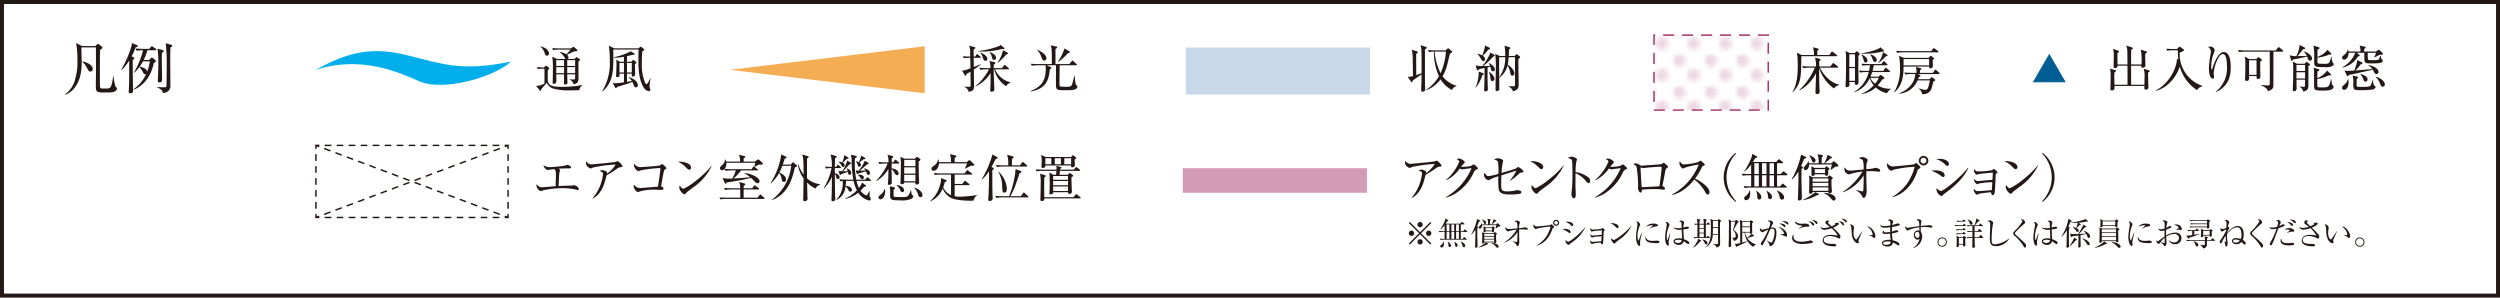 <svg id="レイヤー_1" data-name="レイヤー 1" xmlns="http://www.w3.org/2000/svg" viewBox="0 0 630 75"><defs><pattern id="Unnamed_Pattern_2" data-name="Unnamed Pattern 2" width="6.377" height="6.379" patternTransform="rotate(-180 10658.9 11551.234) scale(1.139)" patternUnits="userSpaceOnUse"><path fill="none" d="M0 0h6.377v6.379H0z"/><path class="cls-2" d="M2.975 1.596a1.382 1.382 0 10-1.381 1.38 1.38 1.38 0 001.38-1.38M6.165 4.785a1.381 1.381 0 10-1.382 1.381 1.381 1.381 0 001.382-1.38"/></pattern><style>.cls-2{fill:#edd7e2}.cls-3{fill:#231815}.cls-4{fill:#005d94}</style></defs><path class="cls-3" d="M23.99 11.604l.475-.388c.128-.1.186-.158.258-.158a.476.476 0 01.287.158l.646.56a.317.317 0 01.144.244c0 .158-.244.33-.589.59-.043 1.263-.043 6.015-.043 7.408 0 2.068.029 2.211.388 2.269.23.028.847.028 1.12.028 1.148 0 1.407-.043 1.866-3.159h.087a10.967 10.967 0 00.502 2.7 2.633 2.633 0 00.258.23.278.278 0 01.1.244 1.132 1.132 0 01-.746.79c-.373.157-.66.186-2.67.186-1.537 0-1.924-.158-1.924-1.364 0-.703.043-3.79.043-4.422 0-.89-.03-4.782-.015-5.571h-3.675c0 .574.086 3.116.086 3.632 0 3.03-.56 4.71-1.508 6.131a5.14 5.14 0 01-2.685 2.154l-.043-.1a6.374 6.374 0 002.628-3.978 14.901 14.901 0 00.53-4.551 25.283 25.283 0 00-.315-4.38l1.464.747zm-3.244 3.891c.832.1 2.627.761 2.627 1.91a.581.581 0 01-.603.617c-.359 0-.416-.1-.89-.99a4.569 4.569 0 00-1.178-1.465zM33.579 14.404c.186.1.272.158.272.273 0 .129-.157.244-.387.445-.058 1.235.057 6.677.057 7.796 0 .417-.258.59-.703.59a.366.366 0 01-.388-.403c0-.057.014-.172.014-.215.115-1.68.115-2.226.115-7.639a12.332 12.332 0 01-1.881 2.384l-.1-.101a26.504 26.504 0 002.555-5.93 2.016 2.016 0 00.072-.747l1.293.488c.215.087.215.158.215.23 0 .158-.187.259-.56.402a15.888 15.888 0 01-.977 2.211zm4.422.273a.391.391 0 01.273-.158.546.546 0 01.244.115l.574.459a.438.438 0 01.172.287c0 .158-.172.345-.502.474-.345 1.78-1.464 5.27-5.083 6.748l-.043-.129a9.181 9.181 0 003.202-3.833.372.372 0 01-.259.071c-.287 0-.359-.071-.703-.79a5.23 5.23 0 00-.761-1.033 9.598 9.598 0 01-1.264 1.436l-.086-.058a20.903 20.903 0 002.283-5.6 8.69 8.69 0 00-1.608.13l-.287-.575c.89.072 1.78.1 2.21.1h1.25l.431-.516c.086-.1.158-.172.23-.172a.808.808 0 01.273.158l.703.502a.294.294 0 01.144.216c0 .129-.115.158-.216.158H37.14a12.076 12.076 0 01-.933 2.44h1.407zm-1.967.775a15.524 15.524 0 01-.833 1.335c.819.202 1.924.546 1.852 1.35a10.576 10.576 0 00.704-2.685zm7.078-4.178q.302.086.302.258c0 .216-.2.316-.445.36-.072 1.263-.072 2.397-.072 2.857 0 .272.043 5.772.043 6.848 0 1.379-.933 1.71-1.852 1.882-.143-.632-.359-.934-1.508-1.48l.015-.071c.258.014 1.35.072 1.58.072.79 0 .79-.072.79-.718 0-.704.042-3.805.042-4.437a46.692 46.692 0 00-.244-5.945zm-2.182 1.32c.216.058.316.13.316.26 0 .258-.287.387-.43.473-.044.66-.044 1.048-.044 1.536 0 .847.072 4.538.072 5.299a.62.62 0 01-.675.603c-.388 0-.388-.187-.388-.402 0-.23.13-3.633.13-4.265a30.117 30.117 0 00-.201-3.82z"/><path class="cls-4" d="M516.42 13.822l-3.918 6.784 7.84-.003-3.922-6.781z"/><path class="cls-4" d="M512.27 20.74l4.15-7.186 4.154 7.182zm4.15-6.65l-3.685 6.381 7.375-.002z"/><path class="cls-3" d="M541.321 18.268c-.013.869.025 2.07.05 2.95 0 .128.04.703.04.818 0 .422-.41.55-.665.55-.383 0-.383-.09-.358-.933h-7.535c0 .064.013.562 0 .664-.05.447-.562.485-.664.485-.217 0-.37-.076-.37-.306 0-.09.025-.46.025-.524.026-.983.039-2.005.039-2.988a5.135 5.135 0 00-.18-1.686l1.342.383c.102.026.204.064.204.179 0 .14-.191.255-.421.396-.039 1.098 0 2.643.013 3.09h3.294c0-1.073 0-3.908-.012-4.79h-2.503c.012.512-.384.589-.639.589-.345 0-.345-.192-.345-.294 0-.422.038-2.312.038-2.695a5.28 5.28 0 00-.204-1.84l1.341.46c.077.026.192.103.192.192 0 .179-.268.32-.396.383-.026.46-.026.703.013 2.9h2.503c0-.486-.026-2.606-.026-3.04a4.837 4.837 0 00-.28-1.737l1.481.498c.115.038.191.115.191.166 0 .179-.23.294-.421.396-.026.83-.026.92-.026 1.673v2.043h2.618a15.097 15.097 0 00-.178-3.742l1.366.435c.115.038.205.089.205.191 0 .115-.064.179-.435.37-.025.729-.012 1.635.013 2.363 0 .115.013.575.013.664 0 .422-.447.524-.677.524-.37 0-.357-.179-.332-.498h-2.593c-.013.28 0 4.15 0 4.79h3.346c.026-1.074.039-1.584.039-1.776a6.258 6.258 0 00-.217-2.235l1.354.396c.089.026.178.09.178.166 0 .153-.178.256-.421.37zM553.664 22.713a10.255 10.255 0 01-3.997-4.853c-.192-.498-.294-.869-.358-1.086a10.174 10.174 0 01-3.525 4.93 8.252 8.252 0 01-2.49 1.2l-.038-.102c3.882-2.069 5.376-6.36 5.313-7.918l.383.064a15.344 15.344 0 01-.128-2.286h-1.162a8.66 8.66 0 00-1.507.115l-.243-.498c.792.05 1.584.076 1.954.076h.728l.46-.447a.329.329 0 01.217-.127.515.515 0 01.243.114l.728.537c.102.076.14.128.14.204 0 .205-.715.485-1.098.626a8.428 8.428 0 005.747 8.39v.116a1.874 1.874 0 00-1.367.945zM560.173 22.074a5.037 5.037 0 01-1.813 1.124l-.026-.064a7.457 7.457 0 002.861-6.347c0-.843-.051-3.167-1.01-3.167-.51 0-.867.523-.983.689a9.071 9.071 0 00-1.353 4.228c0 .14.09.791.09.919 0 .14-.052.358-.308.358-.753 0-.983-1.494-.983-2.644a27.095 27.095 0 01.447-3.691 3.131 3.131 0 00.051-.485 1.332 1.332 0 00-.74-1.163 2.457 2.457 0 01.574-.089 1.108 1.108 0 011.124.92 1.478 1.478 0 01-.153.562 9.17 9.17 0 00-.716 3.422c0 .192 0 .92.128.92.077 0 .102-.064.115-.128.294-1.047 1.392-4.317 2.9-4.317 1.596 0 1.762 2.504 1.762 3.78 0 2.35-.536 3.87-1.967 5.173zM575.174 13.02h-2.273c0 .676 0 8.582-.013 8.748-.076.728-.83 1.073-1.417 1.188-.064-.41-.115-.69-1.648-1.47v-.076c.166.026 1.2.115 1.52.115.332 0 .562 0 .613-.204.038-.166.038-2.708.038-3.116 0-.83-.038-4.445-.012-5.186h-6.246a9.059 9.059 0 00-1.507.115l-.255-.51c.894.076 1.851.089 1.967.089h7.51l.587-.677c.064-.077.14-.166.204-.166.064 0 .14.064.23.14l.78.677c.063.064.127.115.127.192 0 .128-.115.14-.205.14zm-5.606 2.49c0 .37.012 1.558.012 1.94 0 .282.039 1.52.039 1.776 0 .652-.46.677-.6.677-.384 0-.37-.32-.37-.728h-1.878c.025.69.064 1.213-.613 1.213a.36.36 0 01-.409-.396c0-.102.038-.587.038-.689.038-1.328.038-2.312.038-3.397a4.566 4.566 0 00-.191-1.66l1.188.638h1.75l.344-.332c.103-.102.166-.153.217-.153s.09.012.218.114l.51.41c.103.089.154.127.154.216 0 .115-.205.23-.447.37zm-.92-.32h-1.877v3.679h1.877zM582.153 15.293c-.319 0-.485-.32-.562-.499-.038-.089-.166-.472-.204-.549a35.345 35.345 0 01-3.525.728c-.076.18-.166.345-.306.345-.09 0-.153-.09-.192-.192l-.37-1.2a5.156 5.156 0 001.673.217 7.404 7.404 0 00.843-2.81l1.239.639a.24.24 0 01.153.217c0 .09 0 .166-.587.23a13.497 13.497 0 01-1.354 1.724c.153 0 1.8-.025 2.35-.064a3.104 3.104 0 00-.741-1.034l.013-.051c1.226.293 2.043 1.124 2.043 1.724 0 .23-.128.575-.473.575zm-.434 1.328v4.278c0 1.086-.012 1.444-.358 1.763a1.678 1.678 0 01-.932.409 1.847 1.847 0 00-.92-1.201l.026-.077c.473.064.92.102 1.01.102.076 0 .268 0 .293-.153.013-.153.038-1.583.038-1.66h-2.17c.012.421.037 1.84.037 2.21 0 .625-.446.69-.587.69a.364.364 0 01-.396-.41c0-.038.013-.05.013-.127.102-1.584.115-3.18.115-4.764a13.128 13.128 0 00-.102-2.171l1.047.549h1.916l.332-.37c.051-.052.09-.09.153-.09.05 0 .077.013.179.077l.587.396a.224.224 0 01.115.178c0 .09-.115.23-.396.37zm-.843-.256h-2.17v1.533h2.17zm0 1.84h-2.17v1.57h2.17zm4.496 4.623c-2.222 0-2.222-.166-2.222-1.392 0-.524 0-3.104-.013-3.5a2.367 2.367 0 00-.14-.88l1.302.382c.077.026.179.09.179.192 0 .102-.09.255-.485.37 0 .268-.026 1.456-.026 1.712a6.059 6.059 0 002.452-1.916l.933.868a.196.196 0 01.076.154.166.166 0 01-.179.178 1.291 1.291 0 01-.332-.05 9.965 9.965 0 01-2.95.97 17.245 17.245 0 00.026 1.852c.077.204.293.255 1.073.255 1.66 0 1.954 0 2.324-2.082h.09c.178 1.316.191 1.456.37 1.597.217.153.217.166.217.28 0 1.01-1.775 1.01-2.695 1.01zm2.235-6.118a4.184 4.184 0 01-1.763.205c-2.656 0-2.656-.039-2.669-1.61a22.44 22.44 0 00-.153-3.818l1.316.421c.089.026.191.064.191.179 0 .204-.345.345-.51.409-.026.498-.026 1.328-.026 1.851a5.886 5.886 0 002.541-1.8l.869.868a.243.243 0 01.089.179c0 .09-.077.179-.23.179a.55.55 0 01-.217-.051 12.099 12.099 0 01-3.052.817c0 .409 0 1.15.013 1.226a.339.339 0 00.28.268c.166.026 1.328.051 1.52.051.818 0 1.048-.076 1.226-.42a5.558 5.558 0 00.422-1.393h.09a4.78 4.78 0 00.344 1.596c.102.064.217.14.217.281 0 .128-.115.383-.498.562zM590.704 22.636a.516.516 0 01-.51-.536c0-.281.153-.422.626-.83a2.562 2.562 0 00.868-1.354l.076-.013a4.195 4.195 0 01.077.817c0 .997-.383 1.916-1.137 1.916zm9.464-8.85c-.077 0-.46.025-.523.038-.46.217-.907.447-1.29.664l-.064-.064a5.723 5.723 0 00.485-1.124h-2.082a6.718 6.718 0 00.051 1.712c.09.153.78.153 1.124.153a5.18 5.18 0 001.444-.115c.268-.128.421-.677.51-.983h.115c.18.779.18.817.269.88.242.18.255.192.255.32 0 .55-.639.715-2.733.715-1.788 0-1.916-.064-1.916-1.456V13.3h-1.941l.651.473a.26.26 0 01.115.217c0 .14-.089.166-.447.255a6.057 6.057 0 01-3.908 2.797l-.038-.076a7.268 7.268 0 002.707-2.529 6.277 6.277 0 00.562-1.137h-1.673c.026 1.035-.575 1.737-1.098 1.737a.535.535 0 01-.537-.524c0-.255.09-.332.614-.74a2.686 2.686 0 00.83-1.303h.076a4.03 4.03 0 01.09.524h3.026a4 4 0 00-.23-1.507l1.303.268c.128.026.23.09.23.179 0 .127-.102.255-.396.421-.013.102 0 .6 0 .639h2.95l.524-.332a.534.534 0 01.256-.115.595.595 0 01.268.166l.638.651c.052.064.115.102.115.204 0 .141-.076.192-.332.218zm-1.29 4.878a.584.584 0 01-.523-.332c-.077-.115-.332-.664-.396-.766-4.279.958-4.751 1.073-6.003 1.29-.204.306-.23.345-.332.345-.076 0-.153-.026-.217-.166l-.6-1.24a10.828 10.828 0 001.085.052c.55 0 1.137-.051 1.392-.064a19.443 19.443 0 00.64-1.941 4.347 4.347 0 00.037-.716l1.226.588a.221.221 0 01.14.191c0 .192-.14.23-.446.307a7.91 7.91 0 01-1.329 1.546c.46-.026 2.734-.23 4.28-.358-.116-.153-.27-.307-.307-.358a2.619 2.619 0 00-.69-.575l.026-.089c.766.128 2.516.728 2.516 1.724a.497.497 0 01-.499.562zm-.868 3.87a18.815 18.815 0 01-3.219.192c-1.66 0-1.775-.09-1.775-1.559a6.103 6.103 0 00-.166-2.145l1.15.281c.076.025.268.077.268.204 0 .102-.038.128-.37.37a64.491 64.491 0 00-.026 1.623c0 .37.064.396 1.38.396 1.902 0 2.017-.14 2.209-.486a4.099 4.099 0 00.37-1.264h.077c.217 1.277.332 1.366.613 1.583.102.077.128.128.128.205 0 .102-.116.421-.64.6zm-1.903-1.967c-.268 0-.383-.166-.524-.51a3.304 3.304 0 00-.779-1.316l.038-.09c.422.115 1.776.499 1.776 1.354a.503.503 0 01-.51.562zm4.355 1.277c-.37 0-.524-.345-.613-.562a4.716 4.716 0 00-1.124-1.851l.051-.077c.907.23 2.197 1.034 2.197 1.903a.525.525 0 01-.51.587zM245.403 17.528c.012.804.05 3.678.05 4.227 0 .843-.217 1.175-1.34 1.392a1.81 1.81 0 00-1.125-1.264l.026-.064c.217.013.69.064 1.047.064.537 0 .537-.077.537-.562 0-.524-.039-2.797-.039-3.27-.383.243-.702.422-.97.588-.102.28-.166.434-.281.434s-.154-.09-.192-.14l-.69-1.163c.435.013.614.026 2.133-.549-.012-.434-.012-.664-.05-2.656a8.321 8.321 0 00-1.61.114l-.255-.51c.779.064 1.034.076 1.852.09 0-.103-.026-.55-.026-.831a4.367 4.367 0 00-.243-1.916l1.405.383c.09.026.166.052.166.154a.275.275 0 01-.115.204c-.051.038-.294.204-.332.23-.012.28.013 1.52.013 1.775h.383l.281-.434c.051-.077.14-.166.205-.166a.44.44 0 01.242.14l.562.435a.283.283 0 01.128.191c0 .128-.102.14-.192.14h-1.61c.014.371.026 1.993.04 2.325.6-.242 1.2-.472 1.8-.728v.077a22.144 22.144 0 01-1.8 1.29zm8.122 4.176a6.916 6.916 0 01-2.976-4.227h-.14c0 .549.025 1.532.051 2.107.013.46.115 2.516.115 2.937a.456.456 0 01-.192.435.944.944 0 01-.498.166c-.242 0-.345-.192-.345-.422 0-.166.051-.868.051-1.009.039-1.43.039-2.848.039-3.295a9.355 9.355 0 01-3.806 3.423l-.039-.077a13.648 13.648 0 003.436-4.265h-.677a9.056 9.056 0 00-1.507.115l-.256-.511c.856.076 1.725.089 1.968.089h.842a4.222 4.222 0 00-.268-1.8l1.354.306a.18.18 0 01.153.179c0 .102-.038.14-.396.408-.012.154-.025.728-.025.907h2.094l.473-.638c.064-.09.115-.166.192-.166.089 0 .166.076.242.14l.728.639c.077.076.128.115.128.191 0 .128-.115.14-.192.14h-3.32a5.645 5.645 0 003.92 3.27v.064a2.31 2.31 0 00-1.149.894zm-1.073-9.362a19.681 19.681 0 01-4.802.652c-.485 0-.817-.026-1.098-.051v-.102a19.83 19.83 0 005.262-1.252.43.43 0 00.28-.307l.856.69c.09.064.204.128.204.23 0 .204-.561.153-.702.14zm-4.125 2.989c-.383 0-.486-.294-.652-.792a2.987 2.987 0 00-.638-1.226l.013-.077c.664.23 1.75.856 1.75 1.584a.466.466 0 01-.473.51zm2.197-.243c-.307 0-.447-.179-.575-.728a3.58 3.58 0 00-.575-1.277l.026-.038c.702.357 1.609.817 1.609 1.52a.49.49 0 01-.485.523zm3.014-1.34a11.297 11.297 0 01-2.133 2.081l-.064-.051a7.936 7.936 0 001.418-3.13l1.123.627a.228.228 0 01.128.204c0 .153-.306.217-.472.268zM268.663 22.739c-2.567 0-2.567-.039-2.567-1.865 0-.703.026-3.78.026-4.42h-2.325l.958.473c.064.039.192.09.192.192 0 .115-.103.179-.383.345-.282 2.516-.792 4.879-4.777 5.58l-.038-.114c2.963-1.2 3.78-2.874 3.78-5.645a3.689 3.689 0 00-.05-.83h-1.955a9.084 9.084 0 00-1.507.115l-.256-.511c.882.077 1.788.09 1.967.09h3.334c0-2.402 0-2.734-.052-3.551a3.07 3.07 0 00-.242-1.175l1.418.306c.153.039.242.064.242.18 0 .127-.255.306-.447.42v3.82h3.487l.587-.716c.09-.102.141-.166.218-.166a.391.391 0 01.216.14l.767.716c.102.09.127.128.127.204 0 .115-.102.128-.191.128h-4.15c-.014.728-.052 3.844-.052 4.253 0 .894 0 .996.256 1.098a9.814 9.814 0 001.392.064c.92 0 1.315 0 1.545-.664.179-.536.422-1.584.536-2.171h.077c.217 2.018.23 2.235.473 2.44.153.127.217.178.217.344 0 .92-1.584.92-2.823.92zm-5.491-7.472c-.41 0-.498-.255-.767-.958a4.36 4.36 0 00-1.047-1.698l.064-.064c1.175.485 2.273 1.353 2.273 2.094a.562.562 0 01-.523.626zm5.951-1.877a13.436 13.436 0 01-2.478 2.235l-.076-.064a11.962 11.962 0 001.686-3.36l1.149.69c.128.077.217.128.217.23 0 .128-.102.23-.498.269z"/><path d="M183.904 17.593l49.119-5.931v11.847z" fill="#f5ad54"/><g><path class="cls-3" d="M145.965 22.75c-.434-.012-2.311.026-2.694.026a13.033 13.033 0 01-3.487-.37 2.634 2.634 0 01-1.992-1.546c-.192.256-1.162 1.316-1.354 1.546-.038.127-.064.319-.09.37a.158.158 0 01-.14.102.239.239 0 01-.179-.102l-.932-1.111a4.866 4.866 0 002.107-.613V17.31a9.321 9.321 0 00-1.66.115l-.255-.511c.562.05.945.076 1.711.09l.472-.358a.534.534 0 01.18-.103.271.271 0 01.166.09l.51.46a.242.242 0 01.09.166.18.18 0 01-.077.153c-.064.051-.191.166-.268.23-.039.255-.039 1.558-.039 1.839 0 1.584 0 2.414 3.564 2.414a32.519 32.519 0 004.163-.294c.268-.05.703-.14 1.035-.217v.051a1.97 1.97 0 00-.83 1.315zm-8.135-8.722c-.383 0-.485-.345-.562-.613a3.051 3.051 0 00-1.085-1.635l.025-.077c1.558.294 2.146 1.265 2.146 1.75a.538.538 0 01-.524.575zm8.34 1.149c-.051.051-.332.268-.396.32-.025.612.013 3.626.013 4.316 0 .434 0 1.175-1.226 1.443a1.827 1.827 0 00-.996-1.2v-.064c.128 0 .753.038.894.038.421 0 .472-.09.472-.46v-.842h-1.992c0 .127.038 1.366.038 1.596 0 .051.038.447.038.498 0 .23-.204.46-.587.46-.32 0-.32-.192-.32-.294 0-.064.026-.409.026-.485 0-.256 0-1.495.013-1.776h-1.967c.013.256.026 1.482.026 1.763a.595.595 0 01-.614.626c-.332 0-.332-.205-.332-.345 0-.038.013-.204.013-.243.039-.574.051-2.248.051-2.746a22.555 22.555 0 00-.14-3.512l1.162.575h2.146c-.102-.09-.115-.115-.217-.345a4.111 4.111 0 00-1.163-1.29v-.09a3.631 3.631 0 011.623.562 15.15 15.15 0 001.034-1.175h-2.861a8.926 8.926 0 00-1.507.115l-.255-.498c.664.051 1.315.077 1.966.077h2.76l.459-.32a.358.358 0 01.166-.089.39.39 0 01.204.102l.741.626a.259.259 0 01.09.166.201.201 0 01-.103.153 6.369 6.369 0 01-.74.128c-.282.077-1.508.716-1.788.83a.838.838 0 01.344.652.443.443 0 01-.204.396h1.737l.357-.345a.261.261 0 01.166-.102.304.304 0 01.141.076l.664.46a.182.182 0 01.102.128.18.18 0 01-.038.115zm-4.023-.026h-1.98c0 .358.013 1.035.013 1.456h1.967zm0 1.763h-1.967v1.507h1.967zm2.784-1.763h-1.992v1.456h1.992zm0 1.763h-1.992v1.507h1.992zM163.76 20.86c-.012.14-.064.639-.064.945a1.202 1.202 0 00.154.613.429.429 0 01.038.192.367.367 0 01-.409.37 1.915 1.915 0 01-1.226-.843c-1.239-1.954-1.379-4.585-1.379-7.433 0-.945.026-1.545.05-2.222h-6.385c.013.575.026 1.047.026 1.788 0 3.397 0 6.437-2.759 8.8l-.064-.064a13.566 13.566 0 001.929-7.727 23.41 23.41 0 00-.243-3.768l1.341.664h6.08l.42-.293a.487.487 0 01.23-.102.361.361 0 01.218.114l.536.473a.262.262 0 01.115.192.196.196 0 01-.115.153 1.945 1.945 0 01-.395.204 34.385 34.385 0 00-.116 2.874 12.344 12.344 0 00.741 4.879c.14.344.332.549.447.549.217 0 .83-1.213.971-1.494l.063.025c-.025.179-.19.958-.204 1.111zm-3.524 1.15a.463.463 0 01-.46-.332 8.613 8.613 0 00-.422-1.035 14.693 14.693 0 01-1.775.639 117.81 117.81 0 00-2.082.638c-.128.217-.179.294-.306.294-.09 0-.141-.09-.205-.204l-.562-1.124a3.197 3.197 0 00.728.09 20.137 20.137 0 002.082-.23V18.56h-1.124c0 .064.013.358.013.422a.33.33 0 01-.102.294.835.835 0 01-.486.166c-.28 0-.28-.154-.28-.332 0-.039.102-2.389.102-2.836 0-.09-.013-.88-.064-1.251l.906.536h1.035l-.013-1.239a11.075 11.075 0 01-1.98.205c-.293 0-.472-.013-.664-.026v-.077a15.209 15.209 0 004.381-1.494l.843.524c.102.064.166.128.166.179 0 .115-.115.153-.421.178a13.545 13.545 0 00-1.546.358v1.392h1.124l.294-.358c.064-.076.115-.114.166-.114a.359.359 0 01.217.114l.46.41a.306.306 0 01.128.203c0 .09-.09.154-.396.332.012.384.064 2.274.064 2.695 0 .269-.358.447-.6.447-.154 0-.256-.05-.256-.28 0-.064.013-.371.013-.448H158v2.057l1.226-.192a4.902 4.902 0 00-.83-.996l.026-.051c1.94.69 2.312 1.558 2.312 2.094a.5.5 0 01-.498.537zm-3.002-6.143h-1.124v2.388h1.124zm1.98 0H158v2.388h1.214z"/><path d="M79.513 17.63c7.603-4.202 13.566-6.018 22.75-3.79 8.797 2.102 13.663 4.367 26.527 1.66-3.983 3.81-17.293 7.85-23.475 4.831-4.369-1.887-14.294-6.532-25.802-2.7z" fill="#00aeeb"/></g><g><path class="cls-3" d="M359.085 12.445c0 1.328 0 8.186.013 8.85 0 .18.05.97.05 1.124a.577.577 0 01-.6.677.365.365 0 01-.408-.421c0-.307.051-1.674.064-1.955.012-.664.025-1.008.025-1.992-.179.128-.677.511-.983.715-.958.639-1.06.703-1.214.818-.064.306-.114.447-.255.447-.09 0-.166-.064-.243-.179l-.778-1.175a4.92 4.92 0 001.315-.179c-.051-3.716-.077-5.364-.153-5.926a7.62 7.62 0 00-.154-.74l1.303.446c.115.039.23.102.23.217 0 .128-.115.205-.396.396a6.26 6.26 0 00-.025.69c0 .74.012 3.997.025 4.662.204-.077 1.15-.396 1.328-.46.013-2.248.039-4.636-.051-6.028a3.319 3.319 0 00-.217-1.048l1.316.41c.191.063.268.114.268.216 0 .115-.102.217-.46.435zm6.82 10.242a6.982 6.982 0 01-2.874-2.707 8.128 8.128 0 01-3.627 2.771l-.05-.076a10.74 10.74 0 003.256-3.449 15.026 15.026 0 01-1.265-6.22 7.283 7.283 0 00-1.251.115l-.255-.51c.65.05 1.302.089 1.966.089h2.465l.46-.409a.262.262 0 01.434 0l.639.55a.34.34 0 01.153.23c0 .114-.23.28-.562.434a494.58 494.58 0 01-.728 2.937 11.153 11.153 0 01-1.136 2.784 6.687 6.687 0 003.524 2.388v.103a1.5 1.5 0 00-1.149.97zm-4.38-9.68a15.542 15.542 0 001.494 5.453 16.072 16.072 0 001.353-5.453zM373.533 18.984a9.343 9.343 0 01-1.66 3.141l-.064-.025a10.343 10.343 0 00.83-3.653 3.384 3.384 0 00-.025-.421l1.124.421c.063.026.204.077.204.179 0 .115-.038.14-.409.358zm2.682-1.01a.422.422 0 01-.434-.37c-.076-.217-.166-.574-.23-.791l-.676.153c0 .434-.014 2.35-.014 2.746 0 .217.077 2.784.077 2.86 0 .358-.421.448-.562.448-.37 0-.37-.23-.37-.41 0-.089.09-2.669.09-2.847 0-.409.012-2.26.012-2.644-.843.192-1.098.255-1.456.358-.14.217-.191.255-.268.255a.257.257 0 01-.217-.192l-.32-1.098a4.775 4.775 0 001.7.204 11.856 11.856 0 002.03-3.41l.983.575a.204.204 0 01.115.166c0 .153-.166.217-.396.307a26.643 26.643 0 01-2.478 2.362c.256 0 1.163 0 1.686-.025a2.132 2.132 0 00-.37-.715l.051-.051c.575.293 1.533.906 1.533 1.66a.463.463 0 01-.486.46zm-.83-5.593c-.05.038-.306.115-.357.14a12.199 12.199 0 01-1.354 1.533c.55.408.575.766.575.843a.484.484 0 01-.46.498c-.243 0-.306-.09-.588-.575a4.692 4.692 0 00-.881-1.188l.026-.064a3.912 3.912 0 011.187.396 12.917 12.917 0 00.6-1.89 3.07 3.07 0 00.077-.626l1.163.588a.224.224 0 01.114.178.187.187 0 01-.102.167zm.703 8.046c-.332 0-.435-.256-.498-.69a6.5 6.5 0 00-.358-1.596l.038-.026c.154.09 1.329.945 1.329 1.763a.518.518 0 01-.511.549zm6.91-5.862c-.09.09-.282.268-.345.332-.013.28-.026.421-.026.766 0 .894.076 4.853.076 5.658 0 .498 0 1.328-1.43 1.699-.153-.41-.255-.703-1.111-1.265l.012-.051c.09 0 .767.038 1.086.038.396 0 .524 0 .524-.447v-6.884h-1.596a19.693 19.693 0 01-.243 1.916c.779.434 1.673 1.38 1.673 2.133a.545.545 0 01-.524.613c-.358 0-.434-.307-.51-.753a4.972 4.972 0 00-.69-1.827 5.04 5.04 0 01-2.095 3.078c.013.792.026 2.158.026 2.9 0 .459-.575.472-.613.472-.294 0-.332-.14-.332-.37 0-1.508.064-4.662.064-5.135a30.512 30.512 0 00-.141-3.882l1.085.549h1.431a11.645 11.645 0 00-.179-2.58l1.29.383a.21.21 0 01.166.192c0 .102-.038.127-.332.396-.013.396-.013.855-.051 1.609h1.456l.332-.332c.102-.102.128-.115.191-.115a.274.274 0 01.192.09l.575.459a.238.238 0 01.115.192.217.217 0 01-.077.166zm-5.199-.154c-.025 1.66-.013 3.372 0 5.032a8.173 8.173 0 001.52-5.032z"/><path fill="#c8d8e9" d="M298.836 11.978h46.406v11.847h-46.406z"/></g><path fill="#d39bb6" d="M298.067 42.388h46.406v6.19h-46.406z"/><path class="cls-3" d="M629 1.005v72.99H1V1.005h628M630 0H0v75h630V0z"/><g><path class="cls-3" d="M462.776 14.17h-8.838c-.05 5.301-.063 6.885-2.158 9.069l-.077-.051c1.264-2.056 1.328-4.93 1.328-6.693a17.515 17.515 0 00-.204-3.205l1.188.575h3.103a5.177 5.177 0 00-.268-1.942l1.278.307c.076.012.191.05.191.166 0 .127-.102.217-.345.37-.012.294-.026.766-.012 1.099h3.026l.498-.716c.077-.102.128-.166.18-.166.089 0 .14.051.255.14l.919.716c.064.05.128.102.128.192 0 .114-.115.14-.192.14zm-.6 8.124a9.903 9.903 0 01-3.73-5.135c-.012 1.048-.012 1.801-.012 1.878 0 2.886.115 3.525.115 4.087 0 .574-.485.574-.664.574-.269 0-.383-.114-.383-.383 0-.178.127-4.15.14-4.878a10.147 10.147 0 01-4.15 4.342l-.052-.102a16.398 16.398 0 003.883-5.62h-1.418a9.038 9.038 0 00-1.494.115l-.256-.51c1.022.076 1.763.089 1.967.089h1.52a7.16 7.16 0 00-.255-2.222l1.2.306c.102.026.205.102.205.204 0 .167-.23.281-.346.333v1.379h2.798l.523-.69c.077-.102.128-.179.192-.179.076 0 .14.064.242.14l.894.703c.064.051.128.102.128.192 0 .128-.128.14-.191.14H458.6c1.596 2.912 3.384 3.934 4.943 4.304l.012.09a1.85 1.85 0 00-1.379.843zM468.313 14.03c0 .435-.013 2.325-.013 2.708 0 1.06.05 2.746.05 3.806 0 .307 0 .856-.6.856-.331 0-.344-.307-.306-.728h-1.417c.012.115.038.383.038.549 0 .23 0 .74-.664.74-.256 0-.32-.165-.32-.357 0-.23.051-1.226.064-1.43.039-1.163.064-3.295.064-4.496 0-1.277-.012-1.494-.064-2.273a8.83 8.83 0 01-.05-.55l1.034.524h1.277l.268-.32c.051-.063.128-.127.179-.127a.353.353 0 01.256.115l.408.332a.334.334 0 01.115.243c0 .127-.115.255-.32.409zm-.856-.344h-1.43v3.18h1.43zm0 3.486h-1.43v3.193h1.43zm8.033 6.31a6.085 6.085 0 01-2.796-1.444 6.64 6.64 0 01-3.577 1.66v-.076a8.11 8.11 0 003.053-2.133 4.783 4.783 0 01-.984-1.788 6.71 6.71 0 01-3.946 3.563v-.089a8.12 8.12 0 003.678-5.007h-.703a9.06 9.06 0 00-1.506.115l-.243-.51c.843.076 1.724.089 1.954.089h.587c.09-.447.166-.869.23-1.418h-.396a7.876 7.876 0 00-1.506.115l-.256-.51c.868.076 1.788.089 1.967.089h3.052l.422-.562c.064-.077.128-.166.204-.166.076 0 .153.076.217.14l.575.55a.282.282 0 01.128.204c0 .115-.115.14-.205.14h-3.244a11.88 11.88 0 01-.319 1.418h2.708l.446-.613c.064-.09.128-.166.205-.166.064 0 .153.076.23.14l.715.613a.289.289 0 01.128.192c0 .128-.102.14-.192.14h-4.33a10.254 10.254 0 01-.421 1.15h2.018l.307-.281c.064-.064.14-.153.204-.153a.356.356 0 01.217.102l.587.421a.354.354 0 01.166.256c0 .127-.14.23-.51.344a15.267 15.267 0 01-1.175 1.52 5.767 5.767 0 003.307.83v.077a3.453 3.453 0 00-.996 1.047zm-1.175-10.486c-.102.025-.153.038-.243.064a18.73 18.73 0 01-4.086.472c-.447 0-.754-.012-.97-.025v-.09a15.684 15.684 0 004.329-1.136 1.39 1.39 0 00.51-.37l.793.727a.287.287 0 01.127.23c0 .102-.102.18-.46.128zm-4.163 2.771c-.333 0-.409-.255-.588-.868a3.45 3.45 0 00-.46-1.06l.064-.077c.499.154 1.43.83 1.43 1.482a.467.467 0 01-.446.523zm2.35-.178c-.396 0-.511-.358-.652-.78a3.299 3.299 0 00-.549-1.06l.102-.064c.41.166 1.533.64 1.533 1.444a.421.421 0 01-.434.46zm-1.175 4.035a3.902 3.902 0 001.2 1.456 4.779 4.779 0 00.907-1.456zm3.87-5.402a18.87 18.87 0 01-1.763 1.648l-.064-.077a8.04 8.04 0 001.162-2.657l.971.626c.09.051.166.128.166.205 0 .115-.179.178-.473.255zM485.995 14.58l.332-.358c.09-.102.14-.14.217-.14a.338.338 0 01.243.102l.434.332c.115.09.204.179.204.243 0 .102-.089.178-.383.37 0 .243.038 1.315.038 1.52a.567.567 0 01-.613.574c-.294 0-.294-.166-.306-.434h-6.463c-.012 1.673-.038 4.56-2.311 6.5l-.064-.063a11.152 11.152 0 001.469-6.194 12.49 12.49 0 00-.256-2.963l1.214.51zm.664-1.699l.473-.6c.076-.09.114-.154.19-.154a.492.492 0 01.244.128l.804.613a.241.241 0 01.128.192c0 .09-.09.127-.192.127h-8.735a9.569 9.569 0 00-1.507.128l-.256-.51c.843.063 1.724.076 1.967.076zm.421 5.48l.46-.652c.077-.115.115-.154.192-.154.076 0 .14.051.242.141l.69.638a.28.28 0 01.115.205c0 .064-.077.127-.191.127h-5.326l.51.23c.115.051.18.115.18.192 0 .09-.115.204-.383.332-.128.345-.167.422-.218.537h2.887l.332-.358c.102-.115.153-.153.23-.153.064 0 .14.05.255.14l.473.37a.286.286 0 01.14.205.25.25 0 01-.128.204c-.127.09-.23.154-.357.243a33.6 33.6 0 01-.358 1.43 2.145 2.145 0 01-2.465 1.66 1.857 1.857 0 00-.83-1.34l.039-.09a5.495 5.495 0 001.608.37c.498 0 .69-.383.869-1.098.166-.69.23-.97.28-1.277h-3.103a5.459 5.459 0 01-4.623 3.346l-.012-.102a6.91 6.91 0 002.886-1.954 5.151 5.151 0 001.175-2.695.851.851 0 00-.013-.191h-.996a8.591 8.591 0 00-1.508.115l-.255-.511c.792.063 1.584.09 1.967.09h1.124a4.906 4.906 0 00-.179-1.495l1.175.306c.153.039.23.077.23.18 0 .088-.102.203-.345.331a5.188 5.188 0 00-.012.677zm-7.369-3.475c0 .039-.013 1.367-.013 1.597h6.45v-1.597z"/><path fill="url(#Unnamed_Pattern_2)" d="M416.813 8.841h28.791v18.894h-28.791z"/><path d="M443.437 27.927h-2.774v-.383h2.774zm-4.782 0h-2.773v-.383h2.773zm-4.782 0H431.1v-.383h2.773zm-4.782 0h-2.773v-.383h2.773zm-4.781 0h-2.774v-.383h2.774zm-4.782 0h-2.774v-.383h2.774zm26.267-.033h-.383V25.12h.383zm-28.79-2.225h-.384v-2.774h.383zm28.79-2.557h-.383v-2.774h.383zm-28.79-2.225h-.384v-2.774h.383zm28.79-2.557h-.383v-2.773h.383zm-28.79-2.225h-.384v-2.773h.383zm28.79-2.557h-.383v-2.773h.383zm-28.79-2.225h-.384V8.65h.483v.383h-.1zm28.79-2.29h-2.774V8.65h2.774zm-4.782 0h-2.774V8.65h2.774zm-4.781 0h-2.774V8.65h2.774zm-4.782 0h-2.774V8.65h2.774zm-4.782 0h-2.774V8.65h2.774zm-4.782 0h-2.774V8.65h2.774z" fill="#a7366d"/></g><g><path class="cls-3" d="M362.658 42.017a1.96 1.96 0 00-.92.46 25.8 25.8 0 01-2.464 1.558c-.077.242-.383 1.366-.447 1.583-.894 3.078-2.44 3.947-3.078 4.304l-.038-.076a11.324 11.324 0 002.644-6.13c0-.371-.218-.524-.882-.767a1.536 1.536 0 01.652-.204c.472 0 1.264.294 1.264.638a1.58 1.58 0 01-.026.256 8.169 8.169 0 002.133-2.235c0-.038-.012-.077-.178-.077a38.16 38.16 0 00-5.415.728 5.901 5.901 0 01-.69.268c-.128 0-1.137-.523-1.137-1.226a1.976 1.976 0 01.09-.613 1.366 1.366 0 001.315.792c.562 0 5.402-.485 5.977-.6.102-.013.536-.205.626-.205a3.388 3.388 0 011.188 1.252c0 .217-.052.217-.614.294zM372.04 42.732c-.293.128-.408.243-.689.792a12.207 12.207 0 01-4.521 5.198 8.33 8.33 0 01-2.503 1.085l-.026-.089a15.37 15.37 0 006.539-7.344c-.523.052-1.392.18-1.916.256-.089.013-.344.05-.408.05a1.44 1.44 0 01-.652-.216 9.273 9.273 0 01-3.384 2.963l-.064-.102a12.064 12.064 0 003.334-4.624c0-.127-.026-.23-.703-.638a2.08 2.08 0 01.626-.102c.51 0 1.443.587 1.443.92 0 .114-.05.178-.294.408-.128.115-.46.549-.626.753a10.516 10.516 0 002.504-.23c.115-.038.549-.383.677-.383.14 0 1.06.767 1.06 1.01 0 .089-.039.127-.396.293zM383.287 43.498a.725.725 0 00-.434.23 13.92 13.92 0 01-2.273 1.814l-.077-.064A11.72 11.72 0 00382.125 43c-.447.14-2.554.805-2.873.907-.141.038-.767.243-.894.281a62.978 62.978 0 00-.052 2.171c0 1.469 0 1.878 1.558 1.878a10.858 10.858 0 002.146-.269 1.485 1.485 0 01.358-.05 2.155 2.155 0 01.907.23.38.38 0 01.114.28c0 .23-.14.332-.408.409a11.36 11.36 0 01-2.273.166c-1.303 0-2.721 0-3.028-1.252a20.264 20.264 0 01-.089-3.333 11.548 11.548 0 00-2.21.881.673.673 0 01-.331.115 1.53 1.53 0 01-1.086-1.264 2.223 2.223 0 01.102-.626c.473.651.6.843 1.073.843a11.844 11.844 0 002.465-.575 15.54 15.54 0 00-.115-3.04c-.064-.115-.255-.383-.983-.549a1.825 1.825 0 01.894-.32c.51 0 1.392.295 1.392.652a5.035 5.035 0 01-.128.55 15.466 15.466 0 00-.268 2.49c.383-.115 3.448-.996 3.601-1.098l.409-.32a.288.288 0 01.179-.076c.204 0 1.316.804 1.316 1.11 0 .218-.039.23-.614.307zM388.416 42.63c-.217 0-.37-.153-.779-.562a6.286 6.286 0 00-2.094-1.456c1.532-.102 3.346.447 3.346 1.507a.497.497 0 01-.473.51zm1.112 4.38c-.269.205-1.47 1.073-1.686 1.29-.064.064-.345.384-.41.447a.344.344 0 01-.216.077c-.447 0-1.29-1.073-1.29-1.673a1.594 1.594 0 01.127-.562c.294.575.665.843.933.843a14.298 14.298 0 002.95-1.89 24.387 24.387 0 004.075-3.857l.064.038a13.878 13.878 0 01-4.547 5.287zM400.316 46.142c-.192 0-.358-.166-.562-.383a6.563 6.563 0 00-2.72-2.095c0 .498-.026 2.72-.013 3.18 0 .332.076 1.801.076 2.095 0 .268 0 1.022-.498 1.022-.422 0-.6-.741-.6-1.073a5.683 5.683 0 01.09-.856 36.155 36.155 0 00.165-4.112c0-.55-.013-3.09-.115-3.5-.076-.28-.358-.408-1.022-.638a1.783 1.783 0 01.844-.307c.191 0 1.442.268 1.442.677a6.016 6.016 0 01-.178.639 16.233 16.233 0 00-.179 2.58 7.054 7.054 0 013.295 1.379 1.167 1.167 0 01.383.855c0 .422-.255.537-.408.537zM409.621 42.732c-.293.128-.408.243-.69.792a12.207 12.207 0 01-4.52 5.198 8.33 8.33 0 01-2.504 1.085l-.025-.089a15.372 15.372 0 006.539-7.344c-.524.052-1.393.18-1.916.256-.09.013-.345.05-.409.05a1.44 1.44 0 01-.651-.216 9.27 9.27 0 01-3.384 2.963l-.064-.102a12.064 12.064 0 003.333-4.624c0-.127-.026-.23-.702-.638a2.08 2.08 0 01.626-.102c.51 0 1.442.587 1.442.92 0 .114-.05.178-.293.408-.128.115-.46.549-.626.753a10.516 10.516 0 002.503-.23c.115-.038.55-.383.677-.383.14 0 1.06.767 1.06 1.01 0 .089-.038.127-.396.293zM420.064 42.362c-.294.204-.307.217-.498 1.213-.191 1.022-.434 2.35-.6 3.04a.528.528 0 00-.026.14c0 .09.026.115.243.268.306.217.396.294.396.473a.306.306 0 01-.345.306 1.977 1.977 0 01-.243-.025 13.85 13.85 0 00-2.273-.115 26.234 26.234 0 00-2.95.14c0 .243-.026.716-.345.716-.447 0-.664-.894-.664-1.24 0-.089.05-.485.05-.561a31.171 31.171 0 00-.382-4.56c-.128-.447-.345-.574-.869-.766a1.266 1.266 0 01.652-.217c.332 0 .523.102 1.136.473a.687.687 0 00.41.102c.14 0 .778-.064.906-.077.6-.038 3.218-.192 3.742-.281a1.007 1.007 0 00.664-.294.232.232 0 01.166-.09c.153 0 1.124.83 1.124 1.035 0 .103-.077.18-.294.32zm-1.583-.345c-.371 0-2.006.09-3.513.243-.128.012-.753.102-.906.102-.09 0-.499-.154-.6-.154-.039 0-.052.013-.052.115 0 .243.281 4.815.281 4.84.409 0 3.972-.19 4.496-.23.051-.42.536-3.894.536-4.635 0-.14-.051-.281-.242-.281zM430.352 49.016c-.268 0-.408-.217-.523-.41a10.326 10.326 0 00-2.861-3.37c-2.274 2.86-4.445 3.665-5.645 3.907l-.013-.102a14.794 14.794 0 006.782-7.586 24.351 24.351 0 00-3.295.728 4.577 4.577 0 01-.69.306 1.574 1.574 0 01-.894-1.29 1.18 1.18 0 01.115-.549c.485.766.703.78.958.78a16.473 16.473 0 003.653-.576 3.15 3.15 0 01.587-.357c.14 0 1.086.804 1.086 1.021 0 .141-.09.167-.498.32-.09.038-.103.064-.269.37a16.975 16.975 0 01-1.698 2.81c1.532.677 3.653 2.197 3.653 3.397 0 .345-.141.6-.448.6zM437.4 50.88a7.825 7.825 0 010-12.363l.115.179a8.637 8.637 0 000 12.005zM439.399 46.883a17.781 17.781 0 001.89.09v-2.81h-.614a9.08 9.08 0 00-1.506.114l-.243-.51c.996.076 1.737.089 1.954.089h.409v-2.401a7.374 7.374 0 01-1.699 1.75l-.064-.052a16.381 16.381 0 001.852-3.499 2.373 2.373 0 00.127-.894l1.201.639a.19.19 0 01.115.178c0 .09 0 .14-.498.256-.23.396-.358.6-.6.983h5.836l.524-.536c.077-.09.153-.166.204-.166.064 0 .154.076.23.14l.677.537a.224.224 0 01.128.191c0 .128-.128.14-.191.14h-1.316v2.734h.92l.498-.524c.089-.089.153-.153.204-.153a.41.41 0 01.242.128l.626.523a.262.262 0 01.128.192c0 .128-.128.14-.192.14h-2.426v2.81h.728l.485-.536c.128-.14.14-.166.192-.166.077 0 .179.09.243.14l.676.537a.289.289 0 01.128.191c0 .14-.128.14-.192.14h-8.914a8.838 8.838 0 00-1.507.116zm1.545 1.11a3.414 3.414 0 01.102.831c0 1.111-.537 1.622-1.01 1.622a.471.471 0 01-.497-.498c0-.281.166-.396.472-.613a2.322 2.322 0 00.843-1.341zm1.15-6.87v2.733h1.123v-2.733zm0 3.04v2.81h1.123v-2.81zm.523 3.908c.536.383 1.226.906 1.226 1.609a.551.551 0 01-.51.6c-.512 0-.512-.613-.512-.805a3.572 3.572 0 00-.255-1.328zm1.417-6.948v2.733h1.124v-2.733zm0 3.04v2.81h1.124v-2.81zm1.176 3.92c.548.332 1.34.83 1.34 1.533a.52.52 0 01-.498.562c-.446 0-.485-.422-.51-.613a3.408 3.408 0 00-.384-1.418zm.714-6.96v2.733h1.124v-2.733zm0 3.04v2.81h1.124v-2.81zm1.852 3.83c1.482.563 1.827 1.367 1.827 1.738a.533.533 0 01-.536.574c-.422 0-.511-.357-.614-.74a3.212 3.212 0 00-.715-1.507zM454.629 40.063a34.212 34.212 0 01-.754 1.775l.306.153a.242.242 0 01.154.205c0 .102-.192.268-.345.383a75.29 75.29 0 00-.025 2.081c0 1.456.102 3.768.102 5.224a.616.616 0 01-.18.473.682.682 0 01-.46.166.328.328 0 01-.37-.384c0-.076.039-.421.039-.485.051-1.635.115-3.46.115-4.891 0-.498-.013-.933-.039-1.558a8.158 8.158 0 01-1.622 2.068l-.064-.05a21.672 21.672 0 002.39-6.259l1.161.55a.22.22 0 01.115.191c0 .14-.332.281-.523.358zm3.256 9.131a10.687 10.687 0 01-3.538 1.252v-.077a14.815 14.815 0 003.13-1.954l.753.396a.192.192 0 01.128.179c0 .14-.217.179-.473.204zm4.623-7.19c-.383.268-.766.562-1.149.817l-.051-.025c.013-.09.294-1.226.332-1.354h-5.747c.051.728-.434 1.418-.882 1.418a.476.476 0 01-.485-.46c0-.23.064-.294.639-.894a2.186 2.186 0 00.498-.869h.09c.038.18.05.269.102.498h2.439a6.178 6.178 0 00-.269-2.273l1.163.204c.102.013.217.09.217.192 0 .102-.204.268-.32.37a60.682 60.682 0 00-.025 1.507h.613a6.336 6.336 0 00.856-2.12l1.009.498a.225.225 0 01.115.166c0 .128-.103.166-.332.218-.664.587-.74.651-1.495 1.238h1.712l.358-.357c.063-.064.127-.14.204-.14a.382.382 0 01.23.127l.804.702a.398.398 0 01.115.269c0 .32-.587.28-.74.268zm-5.453-1.06c-.281 0-.319-.09-.575-.766a3.147 3.147 0 00-.613-1.01l.026-.076c1.38.536 1.622.932 1.622 1.328a.474.474 0 01-.46.524zm4.483 4.33a18.6 18.6 0 000 1.468c.012.23.102 1.405.102 1.469a.492.492 0 01-.536.498c-.32 0-.345-.204-.358-.32h-3.972c.013.32-.32.448-.55.448-.28 0-.344-.217-.344-.41 0-.088.039-.548.039-.65a96.68 96.68 0 00.025-1.763 13.09 13.09 0 00-.077-1.762l.984.421h3.69l.269-.345a.275.275 0 01.192-.115.481.481 0 01.216.09l.524.383a.241.241 0 01.115.192c0 .102-.05.153-.32.395zm-.83-2.401c0 .153.012.855.012.996a.496.496 0 01-.523.434c-.268 0-.281-.256-.281-.383h-2.605c-.026.383-.435.408-.537.408-.217 0-.28-.153-.28-.306 0-.256.012-1.341 0-1.558a4.234 4.234 0 00-.052-.562l.83.409h2.58l.268-.281c.064-.064.115-.128.154-.128.05 0 .102.038.178.102l.473.396c.05.038.115.102.115.153 0 .09-.064.14-.332.32zm.038 2.107h-3.972v.804h3.972zm0 1.11h-3.972v.831h3.972zm0 1.138h-3.972v.855h3.972zm-.83-4.611h-2.605v.996h2.605zm2.184 7.931c-.218 0-.268-.05-.741-.562a4.716 4.716 0 00-1.699-1.302v-.09a5.386 5.386 0 012.325.588 1.227 1.227 0 01.587.868.478.478 0 01-.472.498zM464.38 48.364a16.38 16.38 0 004.956-5.121 14.116 14.116 0 00-3.015.587 1.013 1.013 0 01-.383.115 1.413 1.413 0 01-1.162-1.34 3.272 3.272 0 01.039-.448c.485.626.664.843 1.506.843.243 0 2.504-.217 3.296-.28a6.462 6.462 0 00-.153-2.236c-.116-.28-.358-.37-.997-.613a1.299 1.299 0 01.78-.294c.625 0 1.43.486 1.43.728a1.35 1.35 0 01-.153.396 5.46 5.46 0 00-.205 1.942 14.569 14.569 0 001.647-.192 5.941 5.941 0 01.64-.166c.23 0 1.213.255 1.213.677a.279.279 0 01-.294.306c-.154 0-.856-.089-.997-.102a18.88 18.88 0 00-1.047-.038c-.51 0-.983.025-1.162.038v1.801c0 .472.077 2.58.077 3.014 0 1.52-.511 1.903-.754 1.903-.204 0-.268-.14-.46-.6a4.136 4.136 0 00-1.392-1.328l.051-.103c.307.103 1.393.384 1.495.384.204 0 .204-.09.23-.447.064-1.163.089-2.427.076-3.59a10.691 10.691 0 01-5.21 4.266zM483.545 42.553c-.23.128-.243.153-.396.575a10.863 10.863 0 01-2.797 4.623 8.67 8.67 0 01-3.512 1.98l-.013-.09a12.825 12.825 0 003.69-3.27 13.018 13.018 0 001.98-4.329 27.19 27.19 0 00-5.364.741 3.898 3.898 0 01-.587.256 1.79 1.79 0 01-1.022-1.43 1.023 1.023 0 01.115-.5 1.557 1.557 0 001.264.844c.18 0 4.828-.383 5.441-.562.102-.026.447-.307.537-.307.14 0 1.072.882 1.072 1.112 0 .127-.14.217-.408.357zm1.188-.855a1.207 1.207 0 111.213-1.214 1.202 1.202 0 01-1.213 1.213zm-.013-1.955a.734.734 0 000 1.47.734.734 0 100-1.47zM489.708 44.61c-.179 0-.294-.09-.613-.32a8.219 8.219 0 00-2.426-1.264 6.652 6.652 0 011.085-.09c1.545 0 2.299.588 2.299 1.214 0 .293-.14.46-.345.46zm1.022-2.798a.765.765 0 01-.46-.268 5.692 5.692 0 00-2.325-1.456 5.438 5.438 0 01.805-.064c1.635 0 2.376.728 2.376 1.303 0 .192-.09.485-.396.485zm-.294 6.667a5.393 5.393 0 00-.868.741.502.502 0 01-.332.192 1.911 1.911 0 01-1.24-1.725 1.246 1.246 0 01.039-.293 2.265 2.265 0 001.01.74c.817 0 4.814-3.244 6.883-5.874l.077.05c-.435 1.099-1.903 3.538-5.569 6.17zM503.063 43.741c-.128.077-.128.115-.154.498-.038.677-.14 3.704-.255 4.317-.115.549-.358.613-.46.613-.294 0-.37-.307-.473-.715-1.264.102-2.656.293-2.937.357a5.644 5.644 0 01-.562.268c-.256 0-.843-.753-.843-1.162a1.26 1.26 0 01.077-.37 1.048 1.048 0 00.932.626c.536 0 2.86-.205 3.55-.269.039-.664.103-1.596.128-1.992a23.383 23.383 0 00-3.295.32c-.09.012-.434.204-.51.204a1.227 1.227 0 01-.767-1.099 1.257 1.257 0 01.026-.268c.408.524.664.562.855.562.115 0 3.142-.281 3.73-.306.05-1.035.064-1.137.076-1.827-.626.051-2.976.256-3.487.37-.089.013-.498.154-.587.154-.268 0-.664-.69-.664-.996a2.602 2.602 0 01.077-.46c.396.626.523.626 1.238.626a16.228 16.228 0 003.308-.332c.039-.039.192-.18.243-.217a.222.222 0 01.14-.077 2.35 2.35 0 01.932.868c0 .09-.038.115-.318.307zM507.924 42.63c-.216 0-.37-.153-.778-.562a6.286 6.286 0 00-2.095-1.456c1.533-.102 3.346.447 3.346 1.507a.497.497 0 01-.473.51zm1.112 4.38c-.268.205-1.469 1.073-1.686 1.29-.064.064-.345.384-.409.447a.345.345 0 01-.217.077c-.447 0-1.29-1.073-1.29-1.673a1.583 1.583 0 01.128-.562c.294.575.664.843.932.843a14.298 14.298 0 002.95-1.89 24.387 24.387 0 004.075-3.857l.064.038a13.878 13.878 0 01-4.547 5.287zM514.726 50.88l-.115-.179a8.639 8.639 0 000-12.005l.115-.179a7.825 7.825 0 010 12.363z"/></g><g><path class="cls-3" d="M355.278 61.623l-.256-.256 2.593-2.585-2.593-2.586.256-.255 2.585 2.593 2.585-2.593.256.255-2.593 2.586 2.593 2.585-.256.256-2.585-2.594zm1.077-2.841a.667.667 0 11-.663-.663.666.666 0 01.663.663zm2.17-2.17a.662.662 0 11-.662-.671.666.666 0 01.662.67zm0 4.34a.662.662 0 11-.662-.662.66.66 0 01.662.662zm2.179-2.17a.666.666 0 11-.67-.663.667.667 0 01.67.663zM362.861 60.146a11.155 11.155 0 001.181.056v-1.755h-.383a5.693 5.693 0 00-.942.071l-.151-.319c.622.048 1.085.056 1.22.056h.256v-1.5a4.597 4.597 0 01-1.061 1.093l-.04-.032a10.196 10.196 0 001.157-2.187 1.484 1.484 0 00.08-.558l.75.399a.12.12 0 01.072.112c0 .055 0 .087-.311.16a16.04 16.04 0 01-.376.614h3.648l.327-.335c.048-.056.096-.104.127-.104.04 0 .096.048.144.088l.423.335a.14.14 0 01.08.12c0 .08-.08.087-.12.087h-.822v1.708h.575l.311-.327c.056-.056.096-.096.128-.096a.258.258 0 01.151.08l.391.327a.164.164 0 01.08.12c0 .08-.08.088-.12.088h-1.516v1.755h.455l.303-.335c.08-.088.088-.104.12-.104.048 0 .112.056.152.088l.423.335a.18.18 0 01.08.12c0 .088-.08.088-.12.088h-5.57a5.499 5.499 0 00-.942.072zm.965.695a2.11 2.11 0 01.064.518c0 .695-.335 1.014-.63 1.014a.294.294 0 01-.311-.311c0-.176.103-.248.295-.384a1.448 1.448 0 00.527-.837zm.719-4.294v1.708h.702v-1.708zm0 1.9v1.755h.702v-1.755zm.327 2.441c.335.24.766.567.766 1.006a.345.345 0 01-.319.375c-.32 0-.32-.383-.32-.503a2.227 2.227 0 00-.159-.83zm.886-4.34v1.707h.702v-1.708zm0 1.899v1.755h.702v-1.755zm.734 2.45c.343.207.838.518.838.957a.325.325 0 01-.311.351c-.28 0-.303-.263-.32-.383a2.133 2.133 0 00-.239-.886zm.447-4.35v1.708h.702v-1.708zm0 1.9v1.755h.702v-1.755zm1.157 2.394c.926.35 1.141.854 1.141 1.085a.333.333 0 01-.335.36c-.263 0-.32-.225-.383-.464a2.005 2.005 0 00-.447-.941zM372.695 55.885c-.175.447-.31.758-.47 1.11l.191.095a.15.15 0 01.096.128c0 .064-.12.167-.215.239-.008.271-.017.726-.017 1.3 0 .91.064 2.355.064 3.265a.383.383 0 01-.111.295.424.424 0 01-.287.104.205.205 0 01-.232-.24c0-.047.024-.263.024-.303.032-1.021.072-2.163.072-3.056 0-.312-.008-.583-.024-.974a5.096 5.096 0 01-1.014 1.293l-.04-.032a13.543 13.543 0 001.493-3.91l.726.343a.137.137 0 01.072.12c0 .087-.208.175-.328.223zm2.036 5.706a6.674 6.674 0 01-2.21.782v-.048a9.267 9.267 0 001.954-1.221l.471.247a.12.12 0 01.08.112c0 .088-.136.112-.295.128zm2.888-4.493c-.239.167-.478.35-.718.51l-.032-.016c.008-.055.184-.766.208-.846h-3.591c.032.456-.271.886-.55.886a.297.297 0 01-.304-.287c0-.143.04-.183.399-.558a1.372 1.372 0 00.31-.543h.057c.024.112.032.168.064.311h1.524a3.872 3.872 0 00-.167-1.42l.726.127c.064.008.135.056.135.12s-.128.167-.2.231a38.45 38.45 0 00-.015.942h.383a3.96 3.96 0 00.534-1.325l.63.312a.14.14 0 01.073.103c0 .08-.064.104-.208.136-.415.367-.463.407-.933.774h1.069l.223-.223c.04-.04.08-.088.128-.088a.24.24 0 01.144.08l.502.439a.248.248 0 01.072.167c0 .2-.367.176-.463.168zm-3.407-.663c-.176 0-.2-.055-.36-.479a1.97 1.97 0 00-.382-.63l.016-.048c.861.335 1.013.583 1.013.83a.296.296 0 01-.287.328zm2.8 2.706c-.007.231-.015.534 0 .918.01.143.065.877.065.917a.308.308 0 01-.335.312c-.2 0-.216-.128-.224-.2h-2.482c.008.2-.2.28-.343.28-.175 0-.215-.136-.215-.256 0-.056.024-.343.024-.407.007-.192.016-.998.016-1.101a8.228 8.228 0 00-.048-1.102l.614.264h2.306l.168-.216a.17.17 0 01.12-.072.304.304 0 01.136.056l.327.24a.151.151 0 01.072.12c0 .063-.033.095-.2.247zm-.518-1.5c0 .095.008.534.008.622a.31.31 0 01-.327.271c-.168 0-.175-.16-.175-.24h-1.629c-.015.24-.27.256-.335.256-.135 0-.176-.095-.176-.191 0-.16.009-.838 0-.974a2.611 2.611 0 00-.031-.351l.518.255h1.613l.167-.175c.04-.04.072-.08.096-.08.032 0 .064.024.112.064l.295.247c.032.024.072.064.072.096 0 .056-.04.088-.208.2zm.024 1.316h-2.482v.503h2.482zm0 .695h-2.482v.518h2.482zm0 .71h-2.482v.534h2.482zM376 57.48h-1.629v.622H376zm1.364 4.956c-.135 0-.168-.032-.463-.352a2.955 2.955 0 00-1.061-.814v-.056a3.364 3.364 0 011.452.368.766.766 0 01.367.542.299.299 0 01-.295.312zM379.107 61.072a10.238 10.238 0 003.096-3.2 8.828 8.828 0 00-1.883.367.636.636 0 01-.24.072.883.883 0 01-.726-.838 2.128 2.128 0 01.024-.28c.303.392.415.527.942.527.151 0 1.564-.135 2.06-.175a4.017 4.017 0 00-.097-1.397c-.072-.175-.223-.231-.622-.383a.81.81 0 01.487-.183c.39 0 .893.303.893.454a.843.843 0 01-.096.248 3.422 3.422 0 00-.127 1.213 9.261 9.261 0 001.03-.12 3.636 3.636 0 01.398-.104c.144 0 .759.16.759.423a.174.174 0 01-.184.192c-.096 0-.535-.056-.623-.064a11.94 11.94 0 00-.654-.024c-.32 0-.615.016-.726.024v1.125c0 .296.047 1.612.047 1.883 0 .95-.318 1.19-.47 1.19-.128 0-.168-.088-.287-.375a2.585 2.585 0 00-.87-.83l.032-.064c.191.064.87.24.933.24.128 0 .128-.057.144-.28.04-.726.056-1.517.048-2.243a6.682 6.682 0 01-3.256 2.666zM391.4 57.44c-.144.08-.152.097-.248.36a6.782 6.782 0 01-1.748 2.889 5.417 5.417 0 01-2.194 1.237l-.008-.056a8.024 8.024 0 002.306-2.043 8.14 8.14 0 001.237-2.705 16.977 16.977 0 00-3.352.463 2.431 2.431 0 01-.366.16 1.119 1.119 0 01-.64-.895.642.642 0 01.073-.31.973.973 0 00.79.526c.112 0 3.016-.24 3.4-.351.063-.016.279-.192.335-.192.087 0 .67.551.67.695 0 .08-.088.135-.255.223zm.742-.534a.754.754 0 11.758-.758.75.75 0 01-.758.758zm-.008-1.22a.459.459 0 000 .917.459.459 0 100-.918zM395.569 58.726c-.112 0-.184-.056-.384-.2a5.135 5.135 0 00-1.516-.79 4.146 4.146 0 01.678-.056c.966 0 1.437.368 1.437.759 0 .183-.088.287-.215.287zm.638-1.748a.477.477 0 01-.287-.167 3.55 3.55 0 00-1.453-.91 3.353 3.353 0 01.503-.04c1.021 0 1.484.455 1.484.814 0 .12-.056.303-.247.303zm-.184 4.166a3.382 3.382 0 00-.542.463.312.312 0 01-.208.12 1.194 1.194 0 01-.774-1.078.765.765 0 01.024-.183 1.417 1.417 0 00.63.462c.511 0 3.009-2.027 4.302-3.67l.048.031a9.742 9.742 0 01-3.48 3.855zM404.231 58.183c-.08.048-.08.072-.096.311-.024.423-.087 2.315-.16 2.698-.071.343-.222.383-.286.383-.184 0-.232-.192-.296-.447-.79.064-1.66.184-1.835.223a3.424 3.424 0 01-.351.168c-.16 0-.527-.47-.527-.726a.786.786 0 01.048-.232.654.654 0 00.583.391c.335 0 1.787-.127 2.218-.167.024-.415.064-.998.08-1.245a14.605 14.605 0 00-2.059.2c-.056.007-.272.127-.32.127a.766.766 0 01-.478-.686.81.81 0 01.016-.168c.255.327.415.351.534.351.072 0 1.964-.175 2.331-.191.032-.647.04-.71.048-1.142-.391.032-1.86.16-2.179.232-.056.008-.311.096-.367.096-.168 0-.415-.431-.415-.623a1.641 1.641 0 01.048-.287c.247.391.327.391.774.391a10.158 10.158 0 002.067-.207c.024-.024.12-.112.151-.136a.14.14 0 01.088-.048 1.47 1.47 0 01.583.543c0 .056-.024.071-.2.191zM407.588 57.489c-.136 0-.231-.096-.487-.351a3.921 3.921 0 00-1.308-.91c.957-.064 2.09.28 2.09.942a.31.31 0 01-.295.319zm.694 2.737c-.167.128-.918.67-1.053.806-.04.04-.216.24-.255.28a.218.218 0 01-.136.047c-.28 0-.806-.67-.806-1.045a.997.997 0 01.08-.351c.183.359.414.526.582.526a8.933 8.933 0 001.844-1.18 15.233 15.233 0 002.546-2.41l.04.023a8.665 8.665 0 01-2.842 3.304zM413.56 59.596a9.213 9.213 0 00-.279 1.524c0 .088.04.47.04.55 0 .136-.016.296-.207.296-.327 0-.846-.734-.846-2.354a19.87 19.87 0 01.311-2.474 3.702 3.702 0 00.048-.535 1.075 1.075 0 00-.271-.774.32.32 0 01.143-.032c.288 0 .806.447.806.758a1.07 1.07 0 01-.104.375 6.943 6.943 0 00-.558 2.506c0 .55.135 1.165.263 1.165.048 0 .088-.096.104-.152.088-.27.423-1.197.71-1.811l.064.016c-.048.223-.16.686-.223.942zm3.84 1.675a7.921 7.921 0 01-1.956-.223 1.167 1.167 0 01-.806-1.085.615.615 0 01.08-.335c.184.606.327 1.069 1.835 1.069.16 0 .934-.064 1.014-.064.279 0 .614.12.614.343 0 .256-.279.295-.782.295zm-.065-4.221a3.743 3.743 0 00-1.54.59l-.048-.047.726-.67a.073.073 0 00.024-.065c0-.087-.247-.087-.295-.087a4.686 4.686 0 00-1.452.359 2.447 2.447 0 011.979-.782c.495 0 1.061.143 1.061.423 0 .183-.167.231-.455.279zM420.538 60.673a2.888 2.888 0 00-.04.431c0 .088.049.455.049.527 0 .231-.136.255-.224.255-.566 0-.718-1.42-.718-1.987a13.27 13.27 0 01.255-2.219c.112-.622.168-.917.168-1.021a.741.741 0 00-.343-.647.598.598 0 01.239-.047.855.855 0 01.782.678c0 .104-.016.136-.128.399a6.612 6.612 0 00-.566 2.538c0 .127.032.925.143.925.048 0 .088-.071.104-.135.008-.032.527-1.413.582-1.564l.08.016c-.008.032-.374 1.82-.383 1.851zm4.932.83a.963.963 0 01-.479-.24 5.546 5.546 0 00-.694-.462 1.194 1.194 0 01-1.285.91c-.686 0-1.276-.376-1.276-.87 0-.503.51-.79 1.308-.79a5.372 5.372 0 01.83.071c-.008-.359-.08-1.939-.088-2.266a4.573 4.573 0 01-.662.056c-.343 0-1.165-.104-1.38-.599a3.075 3.075 0 001.117.2 6.222 6.222 0 00.91-.08c-.016-.503-.04-1.197-.056-1.277-.032-.16-.08-.247-.543-.367a.808.808 0 01.519-.207c.271 0 .686.223.686.43 0 .024-.088.455-.096.487a6.962 6.962 0 00-.064.854c.064-.016.176-.048.264-.071a4.228 4.228 0 01.726-.16c.152 0 .423.12.423.271 0 .24-.51.303-1.413.415 0 .056.017 1.253.128 2.466.91.375 1.357.583 1.357.965a.242.242 0 01-.232.264zm-2.57-1.077c-.622 0-.87.231-.87.367 0 .207.296.43.815.43.136 0 .846 0 .974-.654a2.515 2.515 0 00-.918-.143zM428.41 60.857a6.154 6.154 0 01-1.716 1.556l-.031-.04a8.426 8.426 0 001.165-1.804 1.226 1.226 0 00.08-.423l.758.463a.098.098 0 01.055.088c0 .12-.167.144-.31.16zm2.387-4.262h-.935c0 .367.009 2.298.017 3.184h.191l.2-.24c.048-.055.088-.103.128-.103.055 0 .087.04.143.088l.263.24c.04.04.08.071.08.12 0 .07-.064.087-.12.087h-2.904a5.64 5.64 0 00-.934.071l-.16-.319c.192.016.463.04.982.048.008-1.684.008-1.875 0-3.168a3.948 3.948 0 00-.638.064l-.16-.311c.295.024.32.024.79.04a3.224 3.224 0 00-.16-1.261l.862.207a.122.122 0 01.08.104c0 .056-.04.12-.24.247 0 .072-.015.591-.015.71h1.085a4.227 4.227 0 00-.128-1.284l.79.215c.056.016.096.056.096.096 0 .072-.04.112-.223.247-.016.2-.025.383-.025.727h.264l.192-.264c.031-.048.08-.096.127-.096s.128.072.168.112l.231.231a.212.212 0 01.072.128c0 .08-.072.08-.12.08zm-1.445 0h-1.085v.926h1.093zm.016 1.117h-1.101v.918h1.1zm0 1.11h-1.101v.957h1.1zm.598 2.785c-.183 0-.271-.152-.35-.304a2.731 2.731 0 00-.679-.965l.008-.04c.623.183 1.325.391 1.325.942 0 .12-.072.367-.304.367zm3.48-5.627c0 .152-.016.56-.016 1.046 0 .686.04 3.687.04 4.293 0 .407-.008.822-.886 1.046a1.343 1.343 0 00-.878-.846v-.064a6.986 6.986 0 00.814.064c.335 0 .431-.04.431-.28v-2.098h-1.349a3.581 3.581 0 01-1.827 3.248l-.016-.032c1.34-1.373 1.38-2.514 1.38-4.956 0-.423 0-1.325-.055-1.748a4.095 4.095 0 00-.096-.518l.718.359h1.181l.16-.192c.04-.048.072-.096.111-.096.033 0 .073.04.104.064l.407.327a.162.162 0 01.064.104c0 .048-.04.104-.287.28zm-.495 1.421h-1.293c0 .83-.024 1.285-.04 1.548h1.333zm0-1.716h-1.293v1.524h1.293zM437.861 56.148c-.255.51-.798 1.42-1.013 1.764 1.013.718 1.133 1.269 1.133 1.676a1.107 1.107 0 01-1.1 1.093 1.01 1.01 0 00-.44-.798l.008-.04c.31.04.47.064.575.064.207 0 .382-.056.382-.423a2.004 2.004 0 00-.726-1.516 12.304 12.304 0 00.583-2.123h-1.07c-.016 1.245.024 4.062.024 4.246.008.375.024 1.588.024 1.7s0 .47-.39.47c-.2 0-.232-.12-.232-.343 0-.2.056-1.588.056-1.843 0-.32 0-1.972.008-2.29 0-.192.008-.392.008-.583a8.84 8.84 0 00-.088-1.908l.678.36h.934l.215-.16c.056-.04.104-.08.128-.08a.228.228 0 01.136.072l.359.295a.23.23 0 01.088.144c0 .096-.096.151-.28.223zm3.958 6.073a4.701 4.701 0 01-2.17-3.607h-.606v2.506c.207-.056 1.1-.295 1.276-.36l.032.073a18.054 18.054 0 01-2.537 1.205c-.057.103-.112.191-.176.191-.048 0-.08-.048-.104-.095l-.39-.703a2.031 2.031 0 00.302.024 6.005 6.005 0 001.094-.207c0-.822-.008-3.695-.016-4.31a8.364 8.364 0 00-.104-1.572l.726.391h1.796l.2-.16c.063-.047.111-.087.143-.087a.225.225 0 01.136.072l.303.239c.072.056.104.088.104.144 0 .08-.104.135-.296.223 0 .958 0 1.317.016 1.82 0 .095.024.494.024.574a.32.32 0 01-.367.327c-.247 0-.223-.191-.215-.295h-1.221a3.405 3.405 0 00.494 1.277 5.306 5.306 0 001.19-.99l.494.415a.187.187 0 01.088.144c0 .072-.096.096-.144.096-.031 0-.111-.008-.191-.008a11.28 11.28 0 01-1.373.447 3.79 3.79 0 002.203 1.58v.056a1.313 1.313 0 00-.71.59zm-.814-6.272h-1.962v1.109h1.962zm0 1.3h-1.962v1.174h1.962zM446.898 61.527a1.32 1.32 0 01-.774.51c-.184 0-.216-.127-.24-.263-.056-.335-.072-.399-.59-1.149l.024-.032c.694.479.845.535.989.535a.362.362 0 00.311-.232 5.27 5.27 0 00.559-2.386c0-.31 0-.87-.535-.87a2.278 2.278 0 00-.527.08 38.801 38.801 0 01-1.668 3.583c-.103.2-.279.511-.454.511-.16 0-.256-.191-.256-.375a.7.7 0 01.176-.439 13.523 13.523 0 001.684-3.128 6.738 6.738 0 00-1.126.51.615.615 0 01-.335.144.81.81 0 01-.662-.734.655.655 0 01.096-.32c.143.272.319.416.542.416.192 0 1.373-.327 1.636-.391a5.32 5.32 0 00.36-1.253c0-.32-.471-.527-.583-.567a.67.67 0 01.399-.128c.423 0 .91.368.91.567a.71.71 0 01-.12.327c-.176.32-.311.607-.463.95a1.875 1.875 0 01.431-.048c.934 0 .974.75.974 1.38a5.304 5.304 0 01-.758 2.802zm3.232-1.875a2.728 2.728 0 01-.44-.2 3.278 3.278 0 00-1.084-.28v-.063c.12-.008.997-.08.997-.351a3.38 3.38 0 00-1.493-1.564c.814.032 2.22.957 2.22 2.035 0 .063 0 .423-.2.423zm-.407-2.434c-.072 0-.192-.104-.383-.264a2.799 2.799 0 00-.998-.598 1.635 1.635 0 01.32-.032c.422 0 1.276.191 1.276.654a.224.224 0 01-.215.24zm.782-.623c-.104 0-.455-.32-.535-.375a2.8 2.8 0 00-.942-.43 2.348 2.348 0 01.495-.057c.144 0 1.15.032 1.15.639 0 .103-.04.223-.168.223zM456.445 61.256a9.692 9.692 0 01-2.05.207 3.514 3.514 0 01-2.267-.519 1.228 1.228 0 01-.519-.997 1.191 1.191 0 01.407-.926 1.853 1.853 0 00-.071.495c0 1.396 1.627 1.396 1.97 1.396a8.342 8.342 0 002.012-.263 1.071 1.071 0 01.279-.048c.143 0 .606.072.606.351 0 .168-.136.248-.367.304zm-.95-4.134a3.95 3.95 0 00-2.218.606l-.016-.048a6.47 6.47 0 01.646-.534 2.778 2.778 0 00.288-.232c0-.032-.056-.064-.144-.064-.646-.024-1.788-.327-1.748-1.029a2.85 2.85 0 001.964.542c.096 0 .51-.015.598-.015.303 0 1.085.12 1.085.518 0 .248-.295.256-.454.256zm1.453-.264c-.112 0-.112-.008-.359-.31a2.555 2.555 0 00-.878-.775c.934.056 1.452.439 1.452.806 0 .112-.072.28-.215.28zm.838-.39c-.104 0-.128-.032-.375-.36a2.258 2.258 0 00-.838-.646c.638-.064 1.42.255 1.42.726 0 .144-.08.28-.207.28zM463.447 60.138a2.194 2.194 0 01-.383-.2 4.504 4.504 0 00-1.915-.454c-1.07 0-1.564.447-1.564.926 0 1.03 1.333 1.037 2.37 1.045.256 0 .782 0 .782.36 0 .27-.439.27-.647.27a7.901 7.901 0 01-1.523-.207c-.463-.136-1.246-.487-1.246-1.3 0-.807.64-1.397 2.1-1.397a7.666 7.666 0 011.54.183h.04c.024 0 .071 0 .071-.056a7.549 7.549 0 00-1.524-1.795 6.234 6.234 0 01-1.852.39.965.965 0 01-.941-.717 1.658 1.658 0 00.91.279 5.325 5.325 0 001.476-.28c-.192-.143-1.013-.781-1.061-.861a.313.313 0 01-.064-.2.562.562 0 01.47-.574 1.698 1.698 0 01.647.279 2.215 2.215 0 00-.335.024.187.187 0 00-.136.183.393.393 0 00.128.256c.064.072.319.335.766.742.231-.088.942-.36.942-.567 0-.143-.152-.223-.256-.27l.008-.025a2.034 2.034 0 00.367.04.835.835 0 00.263-.048.594.594 0 01.2-.048c.096 0 .311.072.311.271a.297.297 0 01-.135.24 4.572 4.572 0 01-1.333.75c.59.543 1.875 1.724 1.875 2.203 0 .207-.175.558-.35.558zm1.07-3.32c-.088 0-.112-.031-.36-.335a3.976 3.976 0 00-.79-.758c.647.056 1.341.327 1.341.814 0 .128-.064.28-.191.28zm.71-.742c-.096 0-.176-.096-.263-.191a4.599 4.599 0 00-.974-.79c.439 0 1.396.223 1.396.71 0 .136-.063.271-.159.271zM468.366 60.498a.475.475 0 00-.016.103c0 .064.064.367.064.431a.237.237 0 01-.247.271c-.28 0-1.413-.398-1.549-2.673a12.276 12.276 0 00-.128-1.468 2.735 2.735 0 00-.279-.655c.407.024 1.006.375 1.006.894a1.102 1.102 0 01-.032.263 6.92 6.92 0 00-.104 1.11c0 .981.479 1.564.695 1.564.087 0 .167-.104.191-.144.359-.535.95-1.38 1.293-1.923l.063.024c-.11.24-.941 2.115-.957 2.203zm3.95-.495c-.096 0-.127-.032-.439-.327a1.917 1.917 0 00-.846-.32v-.048c.112-.016.655-.063.71-.08a.2.2 0 00.176-.207 2.846 2.846 0 00-1.404-1.915.714.714 0 01.136-.016c.893 0 1.946 1.468 1.946 2.394 0 .28-.151.519-.279.519zM478.608 56.802a10.98 10.98 0 01-1.803.4c-.024.31-.032.83-.024 1.157.16-.04.854-.272.997-.32a.485.485 0 01.144-.023c.144 0 .455.087.455.287 0 .12-.088.16-.168.191a14.096 14.096 0 01-1.42.32 9.728 9.728 0 00.175 1.74c.75.135 1.676.566 1.676.997 0 .104-.056.295-.247.295-.096 0-.12-.016-.391-.207a4.68 4.68 0 00-1.006-.535c-.055.75-.614 1.021-1.365 1.021-.821 0-1.388-.43-1.388-.846 0-.646.942-.845 1.732-.845a3.705 3.705 0 01.463.023 15.192 15.192 0 01-.104-1.572 10.696 10.696 0 01-1.133.072c-.447 0-.822-.08-.822-.383a.558.558 0 01.519-.447.477.477 0 00-.136.28c0 .135.16.143.407.143a7.858 7.858 0 001.157-.095c0-.4 0-.543.024-1.19a10.768 10.768 0 01-1.429.112c-.662 0-.981-.191-1.18-.63a2.448 2.448 0 001.109.231 12.234 12.234 0 001.516-.16c0-.111.016-.622.016-.678 0-.359-.08-.447-.615-.646a.592.592 0 01.47-.184c.376 0 .831.256.831.519a1.118 1.118 0 01-.112.423 2.306 2.306 0 00-.096.463c.368-.088.83-.248 1.246-.391a.517.517 0 01.16-.032c.159 0 .486.144.486.32a.197.197 0 01-.144.19zm-2.968 4.039c-.591 0-1.118.16-1.118.462 0 .16.248.384.878.384a1.536 1.536 0 00.782-.192.589.589 0 00.256-.559 2.165 2.165 0 00-.798-.095zM486.688 57.361c-.264 0-.687-.096-.95-.12a9.398 9.398 0 00-.75-.032c-.335 0-.71.024-.958.04-.008.248-.008.431-.008.639s.008.351.016.495a2.365 2.365 0 01.344 1.26 3.06 3.06 0 01-2.243 2.85l-.032-.056a3.357 3.357 0 001.62-2.275.877.877 0 01-.527.263 1.161 1.161 0 01-.901-1.212 1.075 1.075 0 01.933-1.158 1.403 1.403 0 01.463.096c0-.04-.016-.574-.016-.862a8.407 8.407 0 00-2.602.655c-.231.12-.255.135-.327.135-.27 0-.654-.494-.654-.822a.428.428 0 01.064-.223.73.73 0 00.582.375c.088 0 .719-.112 1.078-.168.75-.127 1.34-.215 1.851-.263-.056-1.277-.056-1.3-.718-1.548a.737.737 0 01.463-.184c.207 0 .806.216.806.471 0 .024-.056.256-.072.312a7.19 7.19 0 00-.104.91l2.243-.2c.27 0 .654.183.654.407a.23.23 0 01-.255.215zm-3.576 1.045a.67.67 0 00-.534.727.798.798 0 00.646.822c.263 0 .479-.288.479-.75 0-.192-.032-.799-.59-.799zM489.451 62.181a1.177 1.177 0 111.158-1.18 1.162 1.162 0 01-1.158 1.18zm0-2.122a.946.946 0 10.926.95.934.934 0 00-.926-.95zM495.322 56.93h-1.636a4.809 4.809 0 00-.933.072l-.16-.32c.542.049 1.109.057 1.22.057h.79l.208-.232c.048-.056.088-.095.128-.095a.313.313 0 01.151.08l.28.23a.17.17 0 01.072.12c0 .072-.064.088-.12.088zm-.096 1.062h-1.237a5.67 5.67 0 00-.941.071l-.16-.319c.543.048 1.11.056 1.229.056h.455l.136-.207c.031-.048.071-.112.127-.112.04 0 .08.032.152.088l.271.207a.179.179 0 01.088.128c0 .08-.072.088-.12.088zm-.016 1.013h-1.18a5.556 5.556 0 00-.935.072l-.16-.32c.544.049 1.11.057 1.23.057h.383l.208-.248c.055-.064.08-.096.12-.096.055 0 .095.048.143.088l.239.232a.228.228 0 01.08.127c0 .072-.064.088-.128.088zm.032 1.125c0 .256.032 1.389.032 1.62a.342.342 0 01-.359.36c-.24 0-.231-.152-.223-.463h-1.062c.008.343.024.638-.375.638-.207 0-.207-.144-.207-.231 0-.072.023-.391.032-.455.008-.224.024-.615.024-1.157a8.327 8.327 0 00-.064-1.046l.638.36h.95l.175-.208c.072-.088.088-.112.128-.112.032 0 .064.032.112.064l.327.255a.19.19 0 01.088.152c0 .072-.032.104-.216.223zm-.048-4.285h-1.021a5.106 5.106 0 00-.942.08l-.151-.32c.526.04 1.077.048 1.22.048h.224l.175-.223c.057-.064.088-.104.136-.104a.29.29 0 01.144.08l.255.231a.175.175 0 01.08.128c0 .072-.072.08-.12.08zm-.495 4.102h-1.069v1.508h1.07zm4.973.016h-2.06c.017.878.017.973.024 1.276.008.224.04.583.04.799a.393.393 0 01-.08.271.488.488 0 01-.35.144c-.177 0-.224-.112-.224-.288 0-.35.024-1.899.024-2.202h-.335a5.866 5.866 0 00-.942.072l-.152-.32a13.71 13.71 0 001.221.056h.207v-1.356h-.263a4.769 4.769 0 00-.933.071l-.16-.319c.407.032.814.056 1.229.056h.127v-1.26h-.279a5.525 5.525 0 00-.941.07l-.16-.318c.407.032.814.056 1.23.056h.606a4.816 4.816 0 00.542-1.732l.71.447c.056.032.112.072.112.127 0 .096-.032.104-.327.168-.152.184-.599.694-.894.99h1.046l.223-.312c.064-.087.088-.103.128-.103.032 0 .064.016.144.08l.406.319c.032.024.088.064.088.12 0 .08-.08.087-.12.087h-1.963v1.261h.75l.296-.43c.047-.073.08-.12.135-.12a.292.292 0 01.144.08l.463.446c.048.04.08.072.08.128 0 .08-.08.088-.128.088h-1.74c0 .63 0 .694.016 1.356h1.077l.304-.455c.064-.088.095-.12.135-.12s.088.032.152.096l.423.447c.08.08.088.104.088.136 0 .08-.08.088-.12.088zm-2.921-3.328c-.232 0-.288-.144-.391-.407a2.334 2.334 0 00-.535-.878l.048-.048c.47.184 1.213.463 1.213 1.022a.317.317 0 01-.335.311zM503.003 62.03c-1.349 0-1.564-.623-1.564-2.035 0-.407.095-3 .095-3.424 0-.622-.151-.678-.646-.846a.761.761 0 01.527-.2c.39 0 .87.384.87.615a4.12 4.12 0 01-.096.447 23.096 23.096 0 00-.295 3.639c0 .902 0 1.349.878 1.349a7.03 7.03 0 003.535-1.493l.032.032a3.876 3.876 0 01-3.336 1.916zM510.285 62.397c-.128 0-.152-.032-.527-.639a11.303 11.303 0 00-2.139-2.394.906.906 0 01-.287-.566c0-.128.024-.264.296-.55a11.63 11.63 0 002.019-2.435c0-.192-.176-.367-.384-.574a.956.956 0 011.078.814c0 .159-.08.223-.32.414a28.072 28.072 0 00-2.106 2.02.396.396 0 00-.136.295c0 .2.056.255.703.846 1.787 1.612 2.106 1.891 2.106 2.306 0 .183-.103.463-.303.463zM513.345 60.673a2.888 2.888 0 00-.04.431c0 .088.049.455.049.527 0 .231-.136.255-.224.255-.566 0-.718-1.42-.718-1.987a13.27 13.27 0 01.255-2.219c.112-.622.168-.917.168-1.021a.741.741 0 00-.343-.647.598.598 0 01.24-.047.855.855 0 01.781.678c0 .104-.016.136-.128.399a6.612 6.612 0 00-.566 2.538c0 .127.032.925.144.925.047 0 .087-.071.103-.135.008-.032.527-1.413.583-1.564l.08.016c-.008.032-.375 1.82-.384 1.851zm4.933.83a.963.963 0 01-.48-.24 5.546 5.546 0 00-.694-.462 1.194 1.194 0 01-1.285.91c-.686 0-1.276-.376-1.276-.87 0-.503.51-.79 1.308-.79a5.372 5.372 0 01.83.071c-.007-.359-.08-1.939-.088-2.266a4.573 4.573 0 01-.662.056c-.343 0-1.165-.104-1.38-.599a3.075 3.075 0 001.117.2 6.222 6.222 0 00.91-.08c-.016-.503-.04-1.197-.056-1.277-.032-.16-.08-.247-.543-.367a.808.808 0 01.519-.207c.271 0 .686.223.686.43 0 .024-.088.455-.095.487a6.962 6.962 0 00-.064.854c.064-.016.175-.048.263-.071a4.228 4.228 0 01.726-.16c.152 0 .423.12.423.271 0 .24-.51.303-1.412.415 0 .056.015 1.253.127 2.466.91.375 1.357.583 1.357.965a.242.242 0 01-.231.264zm-2.57-1.077c-.623 0-.87.231-.87.367 0 .207.295.43.814.43.136 0 .846 0 .974-.654a2.515 2.515 0 00-.918-.143zM521.776 55.893c-.104.191-.471 1.077-.543 1.253l.247.135c.088.048.12.096.12.128 0 .048-.08.112-.223.207-.009.312-.016 2.738-.016 2.865.007.551.023 1.525.023 1.613 0 .287-.303.335-.39.335a.224.224 0 01-.232-.264c0-.239.008-.415.008-.478.024-.966.072-2.73.088-3.695a5.657 5.657 0 01-1.357 1.62l-.04-.048a10.685 10.685 0 001.772-4.413l.726.422c.096.056.112.088.112.136 0 .08-.072.12-.295.184zm1.308 4.668a6.487 6.487 0 01-1.556 1.477l-.032-.056a7.468 7.468 0 001.181-2.107l.623.399a.135.135 0 01.08.12c0 .104-.136.135-.296.167zm3.312-.606c-.24 0-.295-.144-.455-.575a3.024 3.024 0 00-.191-.399l-1.46.264c0 .231.015 1.244.015 1.452 0 .215.024 1.141.024 1.333a.348.348 0 01-.359.343c-.24 0-.255-.168-.255-.248 0-.223.048-1.197.048-1.396.008-.224.015-.878.008-1.397-.264.04-1.413.208-1.644.264-.08.12-.112.151-.176.151-.047 0-.08-.064-.096-.12l-.223-.742a3.383 3.383 0 001.085.104c.335 0 .623-.008.95-.016a14.201 14.201 0 001.205-2.043c.072-.183.08-.24.112-.327l.718.423a.15.15 0 01.056.112c0 .056-.04.08-.088.095a.941.941 0 01-.311.064c-.08.08-.136.152-.686.814a8.436 8.436 0 01-.83.854c.104-.008 1.636-.08 1.827-.096a2.564 2.564 0 00-.615-.67l.017-.056c.67.152 1.644.79 1.644 1.42 0 .16-.08.392-.32.392zm-.407-4.094a1.569 1.569 0 01-.287-.04.451.451 0 01-.112.032 12.53 12.53 0 01-1.827.287l.535.296a.119.119 0 01.071.12.08.08 0 01-.056.079.718.718 0 01-.223.064c-.112.12-.67.662-.79.79.47.263.526.519.526.622 0 .176-.08.344-.287.344-.183 0-.247-.112-.383-.352a2.681 2.681 0 00-.838-.822l.016-.048a2.18 2.18 0 01.87.208 5.122 5.122 0 00.383-1.293c-.295.024-.51.024-.806.024-.423 0-.718-.008-.894-.016v-.064a14.946 14.946 0 003.32-.75c.208-.08.232-.112.287-.191l.599.502a.187.187 0 01.056.12c0 .064-.064.088-.16.088zm.295 5.93c-.223 0-.303-.136-.55-.567a3.33 3.33 0 00-1.046-1.094l.024-.047c1.245.31 1.884.989 1.884 1.332a.33.33 0 01-.312.375zM527.843 62.397a8.268 8.268 0 001.828-1.022 1.504 1.504 0 00.526-.558l.686.43c.033.024.088.072.088.128 0 .12-.2.128-.455.136a6.53 6.53 0 01-2.665.942zm5.347-4.804l.2-.2c.031-.032.08-.096.127-.096.04 0 .064.024.12.064l.343.264a.213.213 0 01.104.151c0 .072-.112.152-.296.255-.015.336.048 2.45.048 2.65a.385.385 0 01-.383.391c-.223 0-.215-.191-.207-.311h-3.6c-.015.191-.032.423-.383.423a.208.208 0 01-.231-.24c0-.111.032-.383.032-.446.008-.224.032-1.094.032-1.956a4.269 4.269 0 00-.088-1.22l.742.27zm-.2-2.003l.232-.232c.04-.04.08-.088.112-.088a.187.187 0 01.111.056l.343.264a.16.16 0 01.072.12c0 .071-.08.143-.263.263-.008.143.016.798.016.925a.323.323 0 01-.335.328c-.256 0-.248-.176-.232-.32h-3.176c0 .12 0 .367-.351.367-.232 0-.232-.143-.232-.24 0-.031.032-.765.032-.909a3.7 3.7 0 00-.071-.95l.742.416zm-3.336 2.194v.758h3.592v-.758zm0 .95v.75h3.592v-.75zm0 .942v.893h3.592v-.893zm.216-3.895v.934h3.176v-.934zm2.195 5.171c1.037.064 2.322.575 2.322 1.182a.3.3 0 01-.32.319c-.199 0-.303-.104-.526-.336a5.07 5.07 0 00-1.484-1.133zM537.63 59.596a9.212 9.212 0 00-.279 1.524c0 .088.04.47.04.55 0 .136-.016.296-.207.296-.327 0-.846-.734-.846-2.354a19.87 19.87 0 01.311-2.474 3.7 3.7 0 00.048-.535 1.075 1.075 0 00-.272-.774.32.32 0 01.144-.032c.288 0 .806.447.806.758a1.071 1.071 0 01-.104.375 6.943 6.943 0 00-.558 2.506c0 .55.135 1.165.263 1.165.048 0 .088-.096.104-.152.088-.27.423-1.197.71-1.811l.064.016c-.048.223-.16.686-.223.942zm3.839 1.675a7.92 7.92 0 01-1.955-.223 1.167 1.167 0 01-.806-1.085.615.615 0 01.08-.335c.183.606.327 1.069 1.835 1.069.16 0 .934-.064 1.013-.064.28 0 .615.12.615.343 0 .256-.28.295-.782.295zm-.064-4.221a3.74 3.74 0 00-1.54.59l-.048-.048c.12-.111.702-.646.726-.67a.073.073 0 00.024-.064c0-.087-.247-.087-.295-.087a4.686 4.686 0 00-1.453.359 2.447 2.447 0 011.98-.782c.495 0 1.061.143 1.061.423 0 .183-.167.231-.455.279zM548.088 61.543a1.463 1.463 0 01-1.525-1.053l.04-.009a1.43 1.43 0 001.23.6 1.132 1.132 0 001.268-1.102 1.062 1.062 0 00-1.165-1.022 3.895 3.895 0 00-2.051.67c.016.24.088 1.317.088 1.54 0 .535-.296.879-.447.879-.088 0-.152-.088-.32-.327a4.626 4.626 0 00-.734-.719c-.295.407-.327.455-.423.455a.654.654 0 01-.606-.67 1.071 1.071 0 01.024-.248c.191.184.24.232.343.232.056 0 .08-.016.208-.112.853-.638 1.005-.758 1.452-1.053a36.582 36.582 0 01-.008-1.564 2.464 2.464 0 01-.774.16.755.755 0 01-.774-.64.954.954 0 00.654.216 2.816 2.816 0 00.902-.207c0-.144.016-.55.016-.687a3.587 3.587 0 00-.056-.853c-.056-.136-.096-.152-.487-.368a.797.797 0 01.455-.135c.255 0 .798.207.798.47 0 .056-.12.416-.128.447a6.168 6.168 0 00-.16.95 2.427 2.427 0 00.544-.287.497.497 0 01.375-.152c.199 0 .35.112.35.232 0 .167-.047.191-.518.383-.335.135-.567.231-.782.31-.024.4-.032.687-.032.799 0 .16 0 .207.024.662a4.717 4.717 0 012.29-.718 1.425 1.425 0 011.58 1.38 1.56 1.56 0 01-1.651 1.541zm-2.602-1.173c-.008-.192-.008-.328-.008-.447a4.822 4.822 0 00-.966 1.021 3.872 3.872 0 00.83.304c.152 0 .152-.048.152-.495 0-.048-.008-.32-.008-.383zm4.118-2.362c-.104 0-.136-.009-.407-.136a.371.371 0 00-.16-.024 2.903 2.903 0 00-.726.128v-.032c.67-.463.67-.503.67-.599 0-.167-.295-.455-1.125-.686a1.278 1.278 0 01.535-.088 1.312 1.312 0 011.428 1.173c0 .064 0 .264-.215.264zM558.074 60.689h-1.923v.886c0 .311 0 .862-.99 1.021a1.286 1.286 0 00-.782-.862l.008-.056a6.567 6.567 0 00.966.08c.191 0 .255-.008.255-.127 0-.072.016-.83.016-.942h-3.616a5.667 5.667 0 00-.94.072l-.16-.32c.526.049 1.077.057 1.228.057h3.496a3.061 3.061 0 00-.08-.95l.71.175c.056.016.128.04.128.12 0 .112-.152.184-.232.223-.007.224-.007.312-.007.432h.973l.287-.36c.048-.055.08-.096.128-.096.04 0 .072.024.144.08l.43.36a.172.172 0 01.08.12c0 .079-.071.087-.12.087zm-6.345-.79c-.103.247-.103.255-.167.255a.239.239 0 01-.168-.12l-.479-.702a1.264 1.264 0 00.36.032 7.44 7.44 0 001.165-.111V58.19a5.251 5.251 0 00-1.03.072l-.16-.32c.407.033.822.056 1.23.056h.774l.183-.279c.048-.072.08-.111.12-.111s.072.024.152.087l.35.288c.056.04.08.071.08.12 0 .08-.08.087-.12.087h-1.06v.982c.462-.08.885-.152 1.332-.248l.016.064a19.626 19.626 0 01-2.578.91zm4.996-3.926a10.08 10.08 0 000 .742c0 .088.016.463.016.535 0 .215-.128.335-.383.335-.207 0-.2-.12-.191-.303h-3.305a5.667 5.667 0 00-.94.071l-.16-.31c.367.023.989.047 1.364.047h3.04v-.59h-3.104a5.698 5.698 0 00-.942.071l-.16-.31c.504.039 1.006.047 1.23.047h2.977v-.615h-3.305a5.417 5.417 0 00-.941.072l-.16-.311c.44.032 1.165.048 1.365.048h2.977l.199-.176c.048-.04.072-.056.104-.056s.064.016.127.064l.376.264a.141.141 0 01.072.12c0 .087-.144.183-.256.255zm-3.08 6.144c-.24 0-.296-.151-.415-.502a2.614 2.614 0 00-.44-.822l.033-.032a3.135 3.135 0 01.806.399.695.695 0 01.35.59.34.34 0 01-.334.367zm3.71-3.742c-.008.143.032.774.032.901a.336.336 0 01-.375.368c-.175 0-.2-.144-.191-.272h-1.612c0 .128-.008.415-.351.415a.21.21 0 01-.224-.223c0-.08.032-.303.032-.367.008-.24.008-.415.008-.527a4.61 4.61 0 00-.063-1.037l.693.367h1.46l.193-.192c.063-.064.08-.08.111-.08.032 0 .056.016.128.072l.327.24c.048.04.056.063.056.087 0 .056-.016.08-.223.248zm-.534-.184h-1.62v.99h1.62zM565.666 61.623c-.072 0-.168 0-.44-.288a4.176 4.176 0 00-.39-.359 1.56 1.56 0 01-1.261.559c-.87 0-1.117-.543-1.117-.814 0-.423.446-.726.997-.726a3.88 3.88 0 011.213.24 2.18 2.18 0 00.176-1.07c0-.447-.016-1.884-1.102-1.884-1.165 0-2.234 1.309-2.521 1.668a9.577 9.577 0 00.048 1.437 8.084 8.084 0 01.088.997c0 .144-.04.742-.328.742-.191 0-.231-.24-.263-.399a2.522 2.522 0 00-.271-.917l.015-.024a.782.782 0 00.36.215c.048 0 .048-.112.048-.151 0-.232-.04-1.245-.04-1.453a9.786 9.786 0 00-.95 1.628c-.128.24-.168.311-.272.311-.103 0-.287-.2-.287-.43 0-.208.08-.288.296-.511a15.914 15.914 0 001.268-2.179c.009-.064.032-.343.04-.399a3.711 3.711 0 00-.726.407c-.143.096-.191.12-.287.12-.192 0-.415-.24-.415-.607a.64.64 0 01.064-.287.618.618 0 00.479.263 3.095 3.095 0 00.918-.271c.015-.168.095-.918.095-1.07 0-.582-.135-.678-.487-.893a.986.986 0 01.368-.088c.287 0 .79.351.79.639 0 .087-.016.12-.128.383a3.794 3.794 0 00-.232.742.059.059 0 01.048-.016c.032 0 .336.127.336.279 0 .088-.033.136-.2.4a7.428 7.428 0 00-.36.653l-.007.176a7.667 7.667 0 011.556-1.357 2.107 2.107 0 011.11-.327c1.524 0 1.524 1.772 1.524 2.083a3.523 3.523 0 01-.248 1.42c.431.28.758.56.758.847 0 .095-.047.31-.263.31zm-2.283-1.261c-.455 0-.646.215-.646.39 0 .2.288.384.687.384a1.292 1.292 0 001.013-.479 2.102 2.102 0 00-1.054-.295zM570.003 62.397c-.128 0-.152-.032-.527-.639a11.302 11.302 0 00-2.139-2.394.906.906 0 01-.287-.566c0-.128.024-.264.295-.55a11.63 11.63 0 002.02-2.435c0-.192-.176-.367-.384-.574a.956.956 0 011.078.814c0 .159-.08.223-.32.414a28.074 28.074 0 00-2.107 2.02.396.396 0 00-.135.295c0 .2.056.255.702.846 1.788 1.612 2.107 1.891 2.107 2.306 0 .183-.104.463-.303.463zM575.553 56.978a6.92 6.92 0 01-1.397.527c-.662 1.843-1.1 3.032-1.564 3.998-.08.16-.151.311-.327.311a.325.325 0 01-.287-.35c0-.137.024-.185.247-.552a15.372 15.372 0 001.46-3.288 5.254 5.254 0 01-.98.128.83.83 0 01-.847-.526 2.15 2.15 0 00.718.127 4.743 4.743 0 001.262-.207 5.136 5.136 0 00.247-1.094c0-.255-.096-.31-.487-.51a.88.88 0 01.423-.112.78.78 0 01.75.59c0 .088-.36.806-.415.958a3.45 3.45 0 00.678-.335c.176-.12.192-.136.312-.136.175 0 .367.12.367.264 0 .111-.072.16-.16.207zm2.426 4.74a5.113 5.113 0 01-1.269.12c-1.42 0-2.01-.55-2.01-1.141a1.148 1.148 0 01.183-.638c.056.766.263 1.212 1.58 1.212a6.645 6.645 0 00.998-.071 2.117 2.117 0 01.239-.032c.191 0 .423.183.423.351a.226.226 0 01-.144.2zm-.08-3.32c-.08 0-.414-.023-.478-.023a3.795 3.795 0 00-1.102.375l-.016-.032c.08-.08.463-.391.535-.463.104-.088.16-.144.16-.207 0-.192-.415-.2-1.333-.216a2.129 2.129 0 011.213-.351c.654 0 1.26.327 1.26.686a.213.213 0 01-.238.232zm-.295-1.452c-.096 0-.112-.016-.367-.303a4.938 4.938 0 00-.862-.71c.503.04 1.453.207 1.453.75 0 .16-.088.263-.224.263zm.726-.686c-.088 0-.103-.008-.399-.303a3.03 3.03 0 00-.933-.599 1.205 1.205 0 01.239-.024c.152 0 1.3.072 1.3.67 0 .128-.063.256-.207.256zM584.104 60.13c-.056 0-.096-.016-.431-.207a4.637 4.637 0 00-1.86-.455c-.83 0-1.548.335-1.548.998 0 .885 1.166.997 2.075.997a2.471 2.471 0 01.758.04.379.379 0 01.28.327c0 .232-.288.255-.431.255a7.046 7.046 0 01-1.636-.183c-.407-.104-1.285-.415-1.285-1.293a1.31 1.31 0 01.694-1.125 2.923 2.923 0 011.5-.295 5.387 5.387 0 011.35.151.401.401 0 00.087.016c.032 0 .056-.008.056-.048a8.263 8.263 0 00-1.492-1.827 5.494 5.494 0 01-1.812.399 1.007 1.007 0 01-1.006-.734 1.623 1.623 0 00.91.287 4.558 4.558 0 001.5-.295c-.494-.391-.662-.503-.837-.623-.303-.2-.303-.375-.303-.455a.567.567 0 01.462-.55 1.56 1.56 0 01.647.279c-.056.008-.327.024-.367.04a.18.18 0 00-.112.176c0 .183.399.55.886.997.271-.104.973-.39.973-.583 0-.095-.095-.151-.271-.263l.008-.032a2.36 2.36 0 00.415.056c.072 0 .367-.088.43-.088a.277.277 0 01.296.264.35.35 0 01-.12.247 4.034 4.034 0 01-1.348.75 20.434 20.434 0 011.508 1.556 1.113 1.113 0 01.375.639c0 .263-.191.582-.35.582zM587.978 60.498a.474.474 0 00-.016.103c0 .064.064.367.064.431a.237.237 0 01-.248.271c-.279 0-1.412-.398-1.548-2.673a12.276 12.276 0 00-.128-1.468 2.735 2.735 0 00-.28-.655c.408.024 1.007.375 1.007.894a1.102 1.102 0 01-.032.263 6.92 6.92 0 00-.104 1.11c0 .981.479 1.564.694 1.564.088 0 .168-.104.192-.144.359-.535.95-1.38 1.293-1.923l.063.024c-.111.24-.941 2.115-.957 2.203zm3.95-.495c-.096 0-.128-.032-.44-.327a1.917 1.917 0 00-.845-.32v-.048c.112-.016.654-.063.71-.08a.2.2 0 00.176-.207 2.846 2.846 0 00-1.404-1.915.713.713 0 01.135-.016c.894 0 1.947 1.468 1.947 2.394 0 .28-.151.519-.28.519zM594.692 62.181a1.177 1.177 0 111.157-1.18 1.162 1.162 0 01-1.157 1.18zm0-2.122a.946.946 0 10.925.95.934.934 0 00-.925-.95z"/></g><g><path class="cls-3" d="M127.289 37.126l-.13-.348.811-.304.13.348-.811.304zM81.755 54.199l-.13-.348 1.581-.592.13.347zm2.846-1.067l-.13-.348 1.58-.593.13.348zm2.846-1.067l-.13-.348 1.581-.593.13.348zm2.846-1.067l-.13-.348 1.58-.593.13.348zm2.846-1.067l-.13-.348 1.581-.593.13.348zm2.846-1.067l-.13-.348 1.58-.593.13.348zm2.845-1.067l-.13-.348 1.581-.593.13.348zm2.846-1.067l-.13-.348 1.582-.593.13.348zm2.846-1.068l-.13-.347 1.581-.593.13.348zm2.846-1.067l-.13-.347 1.581-.593.13.347zm2.846-1.067l-.13-.347 1.581-.593.13.348zm2.846-1.067l-.13-.347 1.58-.593.13.347zm2.846-1.067l-.13-.348 1.581-.592.13.347zm2.846-1.067l-.13-.347 1.58-.593.13.347zm2.846-1.067l-.13-.348 1.581-.592.13.347zm2.846-1.067l-.13-.348 1.58-.593.13.348zM79.679 54.977l-.13-.348.811-.304.13.348-.811.304z"/><g><path class="cls-3" d="M80.36 37.126l-.811-.304.13-.348.811.304-.13.348zM125.895 54.199l-1.581-.593.13-.347 1.58.592zm-2.846-1.067l-1.581-.593.13-.348 1.58.593zm-2.846-1.067l-1.581-.593.13-.348 1.58.593zm-2.846-1.067l-1.58-.593.129-.348 1.581.593zm-2.846-1.067l-1.581-.593.13-.348 1.58.593zm-2.846-1.067l-1.58-.593.129-.348 1.581.593zm-2.845-1.067l-1.582-.593.13-.348 1.581.593zm-2.847-1.068l-1.58-.592.13-.348 1.58.593zm-2.845-1.067l-1.581-.592.13-.348 1.58.593zm-2.847-1.067l-1.58-.593.13-.347 1.58.593zm-2.845-1.067l-1.581-.592.13-.348 1.58.593zm-2.846-1.067l-1.581-.593.13-.347 1.58.593zm-2.846-1.067l-1.581-.593.13-.347 1.58.592zm-2.846-1.067l-1.58-.593.129-.348 1.581.593zm-2.846-1.067l-1.581-.593.13-.347 1.58.592zm-2.846-1.067l-1.58-.593.129-.348 1.581.593zM127.97 54.977l-.811-.304.13-.348.811.304-.13.348z"/></g><g><path class="cls-3" d="M80.48 54.989h-1.052v-1.052h.371v.681h.681v.371zM79.8 52.597h-.372V50.92h.371zm0-3.017h-.372v-1.676h.371zm0-3.016h-.372v-1.676h.371zm0-3.017h-.372v-1.675h.371zm0-3.016h-.372v-1.676h.371zM79.799 37.514h-.371v-1.052h1.052v.371h-.681v.681zM125.826 36.833h-1.68v-.37h1.68zm-3.023 0h-1.68v-.37h1.68zm-3.023 0h-1.68v-.37h1.68zm-3.024 0h-1.679v-.37h1.68zm-3.023 0h-1.679v-.37h1.68zm-3.022 0h-1.68v-.37h1.68zm-3.023 0h-1.68v-.37h1.68zm-3.023 0h-1.68v-.37h1.68zm-3.023 0h-1.68v-.37h1.68zm-3.024 0h-1.68v-.37h1.68zm-3.023 0h-1.679v-.37h1.68zm-3.023 0h-1.679v-.37h1.68zm-3.023 0h-1.68v-.37h1.68zm-3.023 0h-1.68v-.37h1.68zm-3.023 0h-1.68v-.37h1.68zM128.221 37.514h-.371v-.681h-.681v-.371h1.052v1.052zM128.22 52.597h-.37V50.92h.37zm0-3.017h-.37v-1.676h.37zm0-3.016h-.37v-1.676h.37zm0-3.017h-.37v-1.676h.37zm0-3.016h-.37v-1.676h.37zM128.221 54.989h-1.052v-.371h.681v-.681h.371v1.052zM125.826 54.989h-1.68v-.371h1.68zm-3.023 0h-1.68v-.371h1.68zm-3.023 0h-1.68v-.371h1.68zm-3.024 0h-1.679v-.371h1.68zm-3.023 0h-1.679v-.371h1.68zm-3.022 0h-1.68v-.371h1.68zm-3.023 0h-1.68v-.371h1.68zm-3.023 0h-1.68v-.371h1.68zm-3.023 0h-1.68v-.371h1.68zm-3.024 0h-1.68v-.371h1.68zm-3.023 0h-1.679v-.371h1.68zm-3.023 0h-1.679v-.371h1.68zm-3.023 0h-1.68v-.371h1.68zm-3.023 0h-1.68v-.371h1.68zm-3.023 0h-1.68v-.371h1.68z"/></g></g><g><path class="cls-3" d="M145.608 47.888c-.14 0-.753-.178-.88-.204a16.833 16.833 0 00-2.875-.268 25.125 25.125 0 00-4.917.523c-.102.026-.587.243-.638.243a1.704 1.704 0 01-1.111-1.392 1.266 1.266 0 01.076-.409 1.44 1.44 0 001.328.818c.09 0 1.405-.115 1.584-.128.294-.026 1.584-.128 1.84-.153.063-2.018.076-2.44.076-2.772 0-1.2-.166-1.328-.46-1.532-.792.102-.83.102-1.2.166a6.359 6.359 0 01-.396.063 1.495 1.495 0 01-1.073-1.213 2.585 2.585 0 001.596.486 32.05 32.05 0 003.857-.384 3.845 3.845 0 01.486-.191c.127 0 .983.204.983.613 0 .268-.307.28-.409.28-1.047 0-2.03.026-2.695.077.307.256.345.281.345.396 0 .103-.153.575-.166.677-.05.37-.05.473-.204 3.295 1.916-.076 2.12-.09 2.554-.09a4.106 4.106 0 00.754-.025c.102-.012.472-.09.536-.09.422 0 1.252.474 1.252.946 0 .14-.064.268-.243.268zM156.267 42.154a1.96 1.96 0 00-.92.46 25.8 25.8 0 01-2.465 1.558c-.076.243-.383 1.366-.447 1.584-.894 3.077-2.44 3.946-3.077 4.304l-.039-.077a11.324 11.324 0 002.644-6.13c0-.37-.217-.524-.881-.767a1.536 1.536 0 01.651-.204c.472 0 1.264.294 1.264.639a1.58 1.58 0 01-.025.255 8.16 8.16 0 002.133-2.235c0-.038-.013-.077-.179-.077a38.16 38.16 0 00-5.415.728 5.902 5.902 0 01-.69.268c-.127 0-1.137-.523-1.137-1.226a1.991 1.991 0 01.09-.613 1.366 1.366 0 001.315.792c.562 0 5.402-.485 5.978-.6.102-.013.536-.204.625-.204a3.388 3.388 0 011.188 1.251c0 .217-.051.217-.613.294zM167.59 42.716a.554.554 0 00-.281.408c-.205.83-.307 1.47-.716 3.858.243.05.6.242.6.523 0 .345-.331.345-.689.345-.243 0-1.303-.05-1.52-.05a13.995 13.995 0 00-3.563.382 5.17 5.17 0 01-.677.217c-.396 0-1.06-.92-1.06-1.417a1.16 1.16 0 01.09-.422 1.997 1.997 0 001.366.817c.434 0 .97-.05 4.674-.344.396-2.644.6-4.036.6-4.534 0-.115-.05-.154-.178-.154a36.925 36.925 0 00-4.751.575 3.894 3.894 0 01-.575.204c-.422 0-1.137-.842-1.137-1.481a1.252 1.252 0 01.064-.434 1.768 1.768 0 001.456.907c.6 0 4.598-.294 4.943-.422a4.411 4.411 0 01.626-.345c.14 0 1.047.767 1.047 1.022 0 .14-.064.179-.32.345zM173.676 42.767c-.217 0-.37-.153-.779-.562a6.286 6.286 0 00-2.095-1.456c1.533-.102 3.347.447 3.347 1.507a.497.497 0 01-.473.511zm1.111 4.38c-.268.205-1.468 1.073-1.686 1.29-.063.064-.344.384-.408.447a.345.345 0 01-.217.077c-.447 0-1.29-1.073-1.29-1.673a1.582 1.582 0 01.128-.562c.293.575.664.843.932.843a14.299 14.299 0 002.95-1.89 24.387 24.387 0 004.074-3.857l.064.038a13.878 13.878 0 01-4.547 5.288zM192.482 50.124h-9.425a8.325 8.325 0 00-1.507.127l-.243-.51a30.16 30.16 0 001.954.076h3.27c.025-.652.013-1.405 0-2.07h-2.325a9.056 9.056 0 00-1.507.116l-.255-.511c.894.077 1.852.09 1.967.09h2.12a3.94 3.94 0 00-.256-1.597l1.354.396a.215.215 0 01.179.179c0 .102-.102.217-.396.46-.013.114-.013.446-.013.561h2.146l.421-.587c.077-.102.128-.153.192-.153a.492.492 0 01.243.127l.778.588a.304.304 0 01.128.191c0 .103-.09.14-.191.14h-3.717v2.07h3.5l.498-.626c.076-.102.14-.153.217-.153.063 0 .14.064.217.127l.715.64c.09.076.115.127.115.19 0 .09-.064.129-.179.129zm-1.251-8.647c-.18.077-.932.511-1.086.587l-.076-.05a7.857 7.857 0 00.268-.984h-7.293a2.224 2.224 0 01-.421 1.52c.88.076 1.634.09 1.94.09h4.816l.345-.512c.063-.102.115-.166.191-.166a.565.565 0 01.256.14l.715.524a.262.262 0 01.115.18c0 .089-.077.14-.192.14h-4.036a17.808 17.808 0 01-1.903 2.03c.486-.025 2.67-.14 4.164-.319a7.072 7.072 0 00-1.456-.996l.026-.076c2.286.293 3.805 1.353 3.805 2.068a.5.5 0 01-.51.524c-.307 0-.358-.064-.933-.677-.28-.306-.65-.613-.715-.677a53.225 53.225 0 01-6.105 1.137c-.14.268-.217.345-.306.345s-.154-.102-.205-.205l-.536-1.238a9.753 9.753 0 002.44.127 10.324 10.324 0 00.88-2.043h-1.06a9.08 9.08 0 00-1.506.115l-.256-.486a.723.723 0 01-.613.32.516.516 0 01-.55-.486c0-.306.205-.485.486-.728a2.71 2.71 0 00.843-1.507h.064a2.706 2.706 0 01.166.55h3.5a4.345 4.345 0 00-.269-1.737l1.38.357c.153.039.216.102.216.166 0 .115-.05.205-.42.409v.805h2.81l.56-.396a.714.714 0 01.307-.154c.077 0 .14.039.268.154l.741.638a.35.35 0 01.14.268c0 .281-.293.269-.995.243zM200.305 42.18c-1.022 5.057-3.104 7.19-5.748 8.237l-.05-.076a12.277 12.277 0 004.878-8.557h-2.235a14.519 14.519 0 01-.74 1.685c.178.077 1.672.767 1.672 1.699 0 .09-.038.677-.536.677-.447 0-.51-.383-.613-.945a2.648 2.648 0 00-.6-1.29 9.838 9.838 0 01-2.095 2.593l-.077-.052a17.964 17.964 0 002.657-6.82 1.704 1.704 0 00-.064-.446l1.303.574c.102.051.153.102.153.205 0 .127-.09.204-.46.319-.23.766-.37 1.188-.485 1.494h2.018l.345-.421c.076-.103.14-.14.204-.14.05 0 .102.025.23.127l.638.523a.323.323 0 01.154.23c0 .166-.166.281-.55.383zm5.198 5.338a7.368 7.368 0 01-2.12-1.533c.038 1.214.076 3.104.089 3.487.013.102.038.55.038.639a.679.679 0 01-.715.587.347.347 0 01-.396-.383c0-.128.026-.651.026-.753.025-.741.063-3.972.076-4.637a7.373 7.373 0 01-1.443-3.512l.128-.013a8.43 8.43 0 001.328 2.58c0-1.928-.064-3.295-.102-3.831a5.496 5.496 0 00-.243-1.213l1.418.42c.102.027.204.103.204.18 0 .179-.268.345-.421.396 0 .792-.013 4.29-.013 5.006a5.89 5.89 0 003.295 1.469v.115a2.274 2.274 0 00-1.15.996zM211.729 42.358h-1.354v1.265c.447.115 1.2.485 1.2 1.022a.431.431 0 01-.446.46c-.141 0-.307-.04-.396-.422a1.702 1.702 0 00-.358-.869c.038 4.19.05 4.815.076 5.556.013.192.026.524.026.677a.567.567 0 01-.626.664c-.306 0-.32-.204-.32-.409 0-.332.065-1.826.078-2.133.012-.728.012-1.009.025-3.627a9.28 9.28 0 01-1.941 2.887l-.103-.064a14.688 14.688 0 001.942-5.007 8.708 8.708 0 00-1.405.115l-.255-.498c.587.051 1.136.077 1.75.077a9.392 9.392 0 00-.333-3.142l1.367.409c.09.025.191.076.191.191s-.038.14-.421.383c-.013.218-.038 1.444-.051 2.159h.332l.256-.345c.05-.064.127-.166.204-.166.064 0 .128.051.242.153l.384.332a.281.281 0 01.127.205c0 .114-.115.127-.191.127zm7.548 3.219h-3.436a6.992 6.992 0 00.613 1.775c.664-.856.69-1.111.715-1.367l.997.716c.063.05.102.063.102.14 0 .128-.052.14-.524.243a12.248 12.248 0 01-.881.958 2.986 2.986 0 001.456 1.2c.217 0 .447-.498.74-1.124l.09.013c-.013.179-.026.32-.026.651 0 .703.026.754.153.971a.95.95 0 01.154.409.326.326 0 01-.358.37 4.499 4.499 0 01-2.784-1.967 8.02 8.02 0 01-3.27 1.571l-.025-.102a9.045 9.045 0 002.937-2.082 10.079 10.079 0 01-.83-2.375h-1.89c-.025.574-.077.945-.115 1.264 1.06.051 1.61.562 1.61 1.009a.452.452 0 01-.448.447c-.255 0-.357-.192-.472-.434a2.906 2.906 0 00-.716-.907 4.03 4.03 0 01-2.273 3.436l-.064-.051a5.993 5.993 0 001.623-4.726 4.818 4.818 0 00-.601.077l-.255-.511c.856.077 1.736.09 1.966.09h1.571a29.318 29.318 0 01-.434-5.186 4.041 4.041 0 00-.153-.932c-.013-.051-.026-.128-.038-.166l1.315.306c.064.013.179.064.179.179 0 .14-.192.255-.447.409-.026.306-.051.702-.051 1.302a20.808 20.808 0 00.37 4.087h2.273l.346-.434c.102-.128.14-.166.204-.166.076 0 .191.102.242.14l.498.435c.064.064.128.115.128.204 0 .115-.115.128-.191.128zm-5.173-1.52a.356.356 0 01-.357-.332c-.013-.064-.064-.345-.077-.396-.46.153-1.099.358-1.686.55-.025.025-.166.255-.255.255-.077 0-.102-.102-.115-.154l-.307-.906a8.559 8.559 0 00.932.076 8.052 8.052 0 001.265-2.707l.856.562c.076.05.128.089.128.166 0 .114-.04.127-.384.217-.28.268-1.417 1.52-1.647 1.775.28.013.37 0 1.162-.026a3.79 3.79 0 00-.256-.664l.052-.05c.625.23 1.098.638 1.098 1.174a.406.406 0 01-.409.46zm-.715-3.998c-.14.128-.69.626-1.022.933.268.14.498.306.498.625a.44.44 0 01-.396.46c-.191 0-.255-.115-.46-.447a2.212 2.212 0 00-.676-.792v-.076a2.237 2.237 0 01.881.166 4.94 4.94 0 00.536-1.852l.92.575c.077.051.166.076.166.191 0 .14-.307.192-.447.217zm5.44 4.024c-.23 0-.319-.217-.37-.32-.038-.09-.204-.472-.23-.549-.306.077-1.647.396-1.903.485a2.068 2.068 0 00-.153.166.116.116 0 01-.102.039c-.09 0-.127-.077-.166-.166l-.28-.805c.382.038.535.051.778.064a8.774 8.774 0 001.507-2.478l.856.486c.038.025.14.102.14.191 0 .102-.14.153-.408.243-.294.242-1.546 1.353-1.814 1.57.69.013 1.098 0 1.43 0a2.712 2.712 0 00-.383-.498l.039-.089c.498.153 1.468.447 1.468 1.188a.43.43 0 01-.408.473zm-1.238-3.934c-.166.128-.894.677-1.035.779a.812.812 0 01.409.638.425.425 0 01-.434.422c-.255 0-.332-.204-.383-.37a1.683 1.683 0 00-.46-.869l.038-.077a2.184 2.184 0 01.69.192 6.24 6.24 0 00.613-1.647l.92.549c.063.038.127.089.127.166 0 .191-.396.217-.485.217zm-.307 4.994a.522.522 0 01-.421-.281 2.911 2.911 0 00-.651-.741l.025-.077a2.353 2.353 0 01.332-.025c.345 0 1.137.153 1.137.715a.423.423 0 01-.422.409zM226.422 41.222h-1.712l-.025 1.2c.638.064 1.762.422 1.762 1.277 0 .345-.217.447-.37.447-.358 0-.524-.306-.677-.6a3.188 3.188 0 00-.715-.945c-.013.536.051 2.925.051 3.41 0 .575-.626.575-.677.575-.204 0-.306-.077-.306-.281 0-.128.05-.703.063-.818.051-.92.064-1.954.064-2.605v-.307a8.14 8.14 0 01-3.014 3.027l-.05-.09a14.048 14.048 0 002.873-4.29h-.588a9.085 9.085 0 00-1.507.115l-.255-.511c.792.064 1.583.089 1.966.089h.575a4.488 4.488 0 00-.243-1.928l1.24.332c.178.05.204.127.204.217 0 .128-.064.191-.37.396.012.357 0 .587 0 .983h.357l.383-.51c.077-.103.128-.167.192-.167a.444.444 0 01.242.14l.6.512a.335.335 0 01.128.204c0 .115-.102.128-.191.128zm-4.547 9.016a.477.477 0 01-.485-.485c0-.28.102-.358.549-.715a2.71 2.71 0 00.983-1.482h.077a4.443 4.443 0 01.051.652c0 1.43-.69 2.03-1.175 2.03zm7.88-.178a5.675 5.675 0 01-2.797.434c-2.643 0-2.643-.166-2.643-1.584a13.26 13.26 0 00-.09-2.005l1.175.332c.077.026.166.064.166.153 0 .18-.243.345-.383.422 0 .23-.013 1.239 0 1.443.012.28.115.332.23.345.153.025 1.175.064 1.66.064 1.469 0 1.61-.154 1.775-.345a5.047 5.047 0 00.69-1.43h.064c.076.817.128 1.187.358 1.315.127.077.191.115.191.243a.87.87 0 01-.396.613zm-2.375-1.648c-.32 0-.435-.268-.55-.562a2.713 2.713 0 00-.88-1.15l.037-.089c1.737.281 1.852 1.15 1.852 1.328a.446.446 0 01-.46.473zm4.125-7.74c-.026 1.086.038 3.41.076 4.33 0 .14.039.779.039.907a.564.564 0 01-.575.6c-.409 0-.383-.268-.37-.524h-2.797c.012.307-.396.447-.6.447-.371 0-.371-.268-.371-.37 0-.166.051-.907.051-1.06.051-1.532.064-2.58.064-3.563a8.275 8.275 0 00-.14-1.916l1.034.46h2.618l.345-.32a.643.643 0 01.217-.127.723.723 0 01.281.14l.422.307c.076.064.153.128.153.23 0 .178-.192.306-.447.46zm-.818-.383h-2.822v1.571h2.822zm0 1.878h-2.822v1.583h2.822zm0 1.89h-2.822v1.622h2.822zm1.278 5.632c-.384 0-.499-.332-.6-.664a4.394 4.394 0 00-.997-1.724l.038-.051c1.06.332 2.044 1.124 2.044 1.877a.493.493 0 01-.485.562zM246.313 49.166a2.045 2.045 0 00-.983 1.392 19.742 19.742 0 01-4.828-.37 4.355 4.355 0 01-2.95-2.708 5.728 5.728 0 01-3.116 3.257l-.064-.052a8.246 8.246 0 002.784-5.542 2.177 2.177 0 00-.013-.281l1.264.51a.21.21 0 01.141.18c0 .14-.038.165-.46.344a7.09 7.09 0 01-.408 1.277 3.995 3.995 0 001.98 2.018v-5.185h-2.593a8.814 8.814 0 00-1.507.115l-.256-.498c1.047.076 1.814.076 1.967.076h5.798l.511-.676c.077-.09.128-.154.192-.154s.153.077.255.154l.856.664a.223.223 0 01.127.191c0 .128-.114.128-.191.128h-4.24v2.35h1.903l.51-.626c.09-.115.128-.166.192-.166.077 0 .166.077.243.14l.766.626a.275.275 0 01.128.192c0 .14-.115.14-.192.14h-3.55v2.797a7.157 7.157 0 001.354.103 30.36 30.36 0 004.393-.435zm-1.264-7.408h-.358c-.243.115-1.303.664-1.52.766l-.05-.038c.063-.102.536-1.137.6-1.315h-7.114c-.038 1.213-.766 1.864-1.392 1.864a.467.467 0 01-.473-.498c0-.306.192-.46.434-.639a2.641 2.641 0 001.252-1.736h.077a4.033 4.033 0 01.089.702h3.04a4.188 4.188 0 00-.269-2.018l1.444.345c.102.026.204.102.204.179 0 .115-.05.14-.434.396v1.098h3.027l.523-.421a.342.342 0 01.18-.09.298.298 0 01.178.09l.945.906a.31.31 0 01.115.192c0 .217-.345.217-.498.217zM250.24 42.256a.26.26 0 01.192.23c0 .115-.077.204-.37.409.012 4.278.012 4.75.05 6.015 0 .166.04.933.04 1.086 0 .638-.678.651-.729.651-.358 0-.396-.204-.396-.345 0-.127.077-.957.09-1.136.05-.856.153-4.93.115-6.029a9.422 9.422 0 01-1.763 2.095l-.077-.064a23.347 23.347 0 002.695-6.245l1.137.626a.257.257 0 01.166.204c0 .166-.115.23-.524.358-.51 1.072-.817 1.609-1.009 1.966zm7.012 7.19l.549-.766c.064-.09.128-.166.205-.166a.436.436 0 01.23.14l.791.754c.064.064.128.128.128.205 0 .115-.102.14-.205.14h-6.41a9.034 9.034 0 00-1.495.115l-.255-.51c.843.076 1.724.089 1.953.089h1.546a24.19 24.19 0 001.469-5.313c.064-.384.076-.498.166-1.533l1.277.472c.102.039.204.09.204.192 0 .153-.179.243-.46.409-.153.421-.779 2.26-.919 2.63a16.471 16.471 0 01-1.43 3.143zm-.217-7.777l.498-.677c.051-.077.115-.166.217-.166a.416.416 0 01.23.127l.766.69c.052.051.128.115.128.192 0 .127-.115.14-.192.14h-5.951a8.587 8.587 0 00-1.507.115l-.256-.51c.792.063 1.584.089 1.967.089h1.137a8.038 8.038 0 00-.269-2.67l1.392.396c.141.039.243.077.243.192 0 .09-.038.179-.409.472-.025.256-.025 1.38-.038 1.61zm-5.428 1.558a6.482 6.482 0 012.12 4.24c0 .613-.14 1.073-.626 1.073-.472 0-.498-.37-.562-1.546a7.025 7.025 0 00-1.009-3.742zM272.009 43.06h-4.917c-.026.32-.064.652-.077.984h2.044l.332-.332a.325.325 0 01.191-.115.409.409 0 01.217.102l.498.37a.305.305 0 01.128.205c0 .128-.191.28-.421.409 0 .626.025 1.328.038 1.852.013.28.077 1.507.077 1.762a.561.561 0 01-.613.562c-.358 0-.358-.179-.358-.422h-3.742c.013.537-.524.537-.6.537-.332 0-.37-.166-.37-.307a.852.852 0 01.012-.191 20.55 20.55 0 00.077-2.146c0-.881-.013-1.992-.077-2.86l.996.574h.69c.038-.345.077-.932.077-.983h-3.462a7.879 7.879 0 00-1.507.115l-.255-.511c.869.076 1.775.09 1.967.09h3.282a3.475 3.475 0 00-.051-.959 34.6 34.6 0 011.086.268c.127.026.216.077.216.18 0 .101-.14.19-.344.306a1.107 1.107 0 00-.013.204h3.461l.435-.485c.089-.09.14-.166.204-.166s.128.051.23.128l.6.498c.051.038.14.127.14.191 0 .115-.114.14-.191.14zm.115 6.936h-8.953c0 .28 0 .664-.613.664-.383 0-.383-.268-.383-.422 0-.127.025-.676.025-.791.026-1.035.051-2.07.051-3.104a10.77 10.77 0 00-.153-2.58l1.226.37a.218.218 0 01.192.205c0 .153-.153.243-.358.37-.025.588-.025 1.188-.025 1.788 0 .409 0 .562.012 2.005 0 .166.013 1.022.026 1.188h7.357l.485-.6c.09-.102.14-.166.204-.166.077 0 .115.038.23.128l.753.613c.052.05.128.115.128.204 0 .115-.115.128-.204.128zm-1.316-9.796c0 .23.052 1.2.052 1.405 0 .37-.243.549-.614.549-.28 0-.332-.102-.332-.46h-6.475a.604.604 0 01-.664.639.315.315 0 01-.332-.32c0-.204.064-1.123.064-1.315a5.258 5.258 0 00-.18-1.647l1.15.51h6.4l.319-.32a.302.302 0 01.178-.101.464.464 0 01.256.128l.485.37a.21.21 0 01.09.153c0 .09-.052.154-.397.409zm-5.875-.332h-1.507v1.52h1.507zm4.202 4.483h-3.742v.958h3.742zm0 1.264h-3.742v1.073h3.742zm0 1.38h-3.742v1.136h3.742zm-1.788-7.127h-1.545v1.52h1.545zm2.567 0h-1.711v1.52h1.711z"/></g></svg>